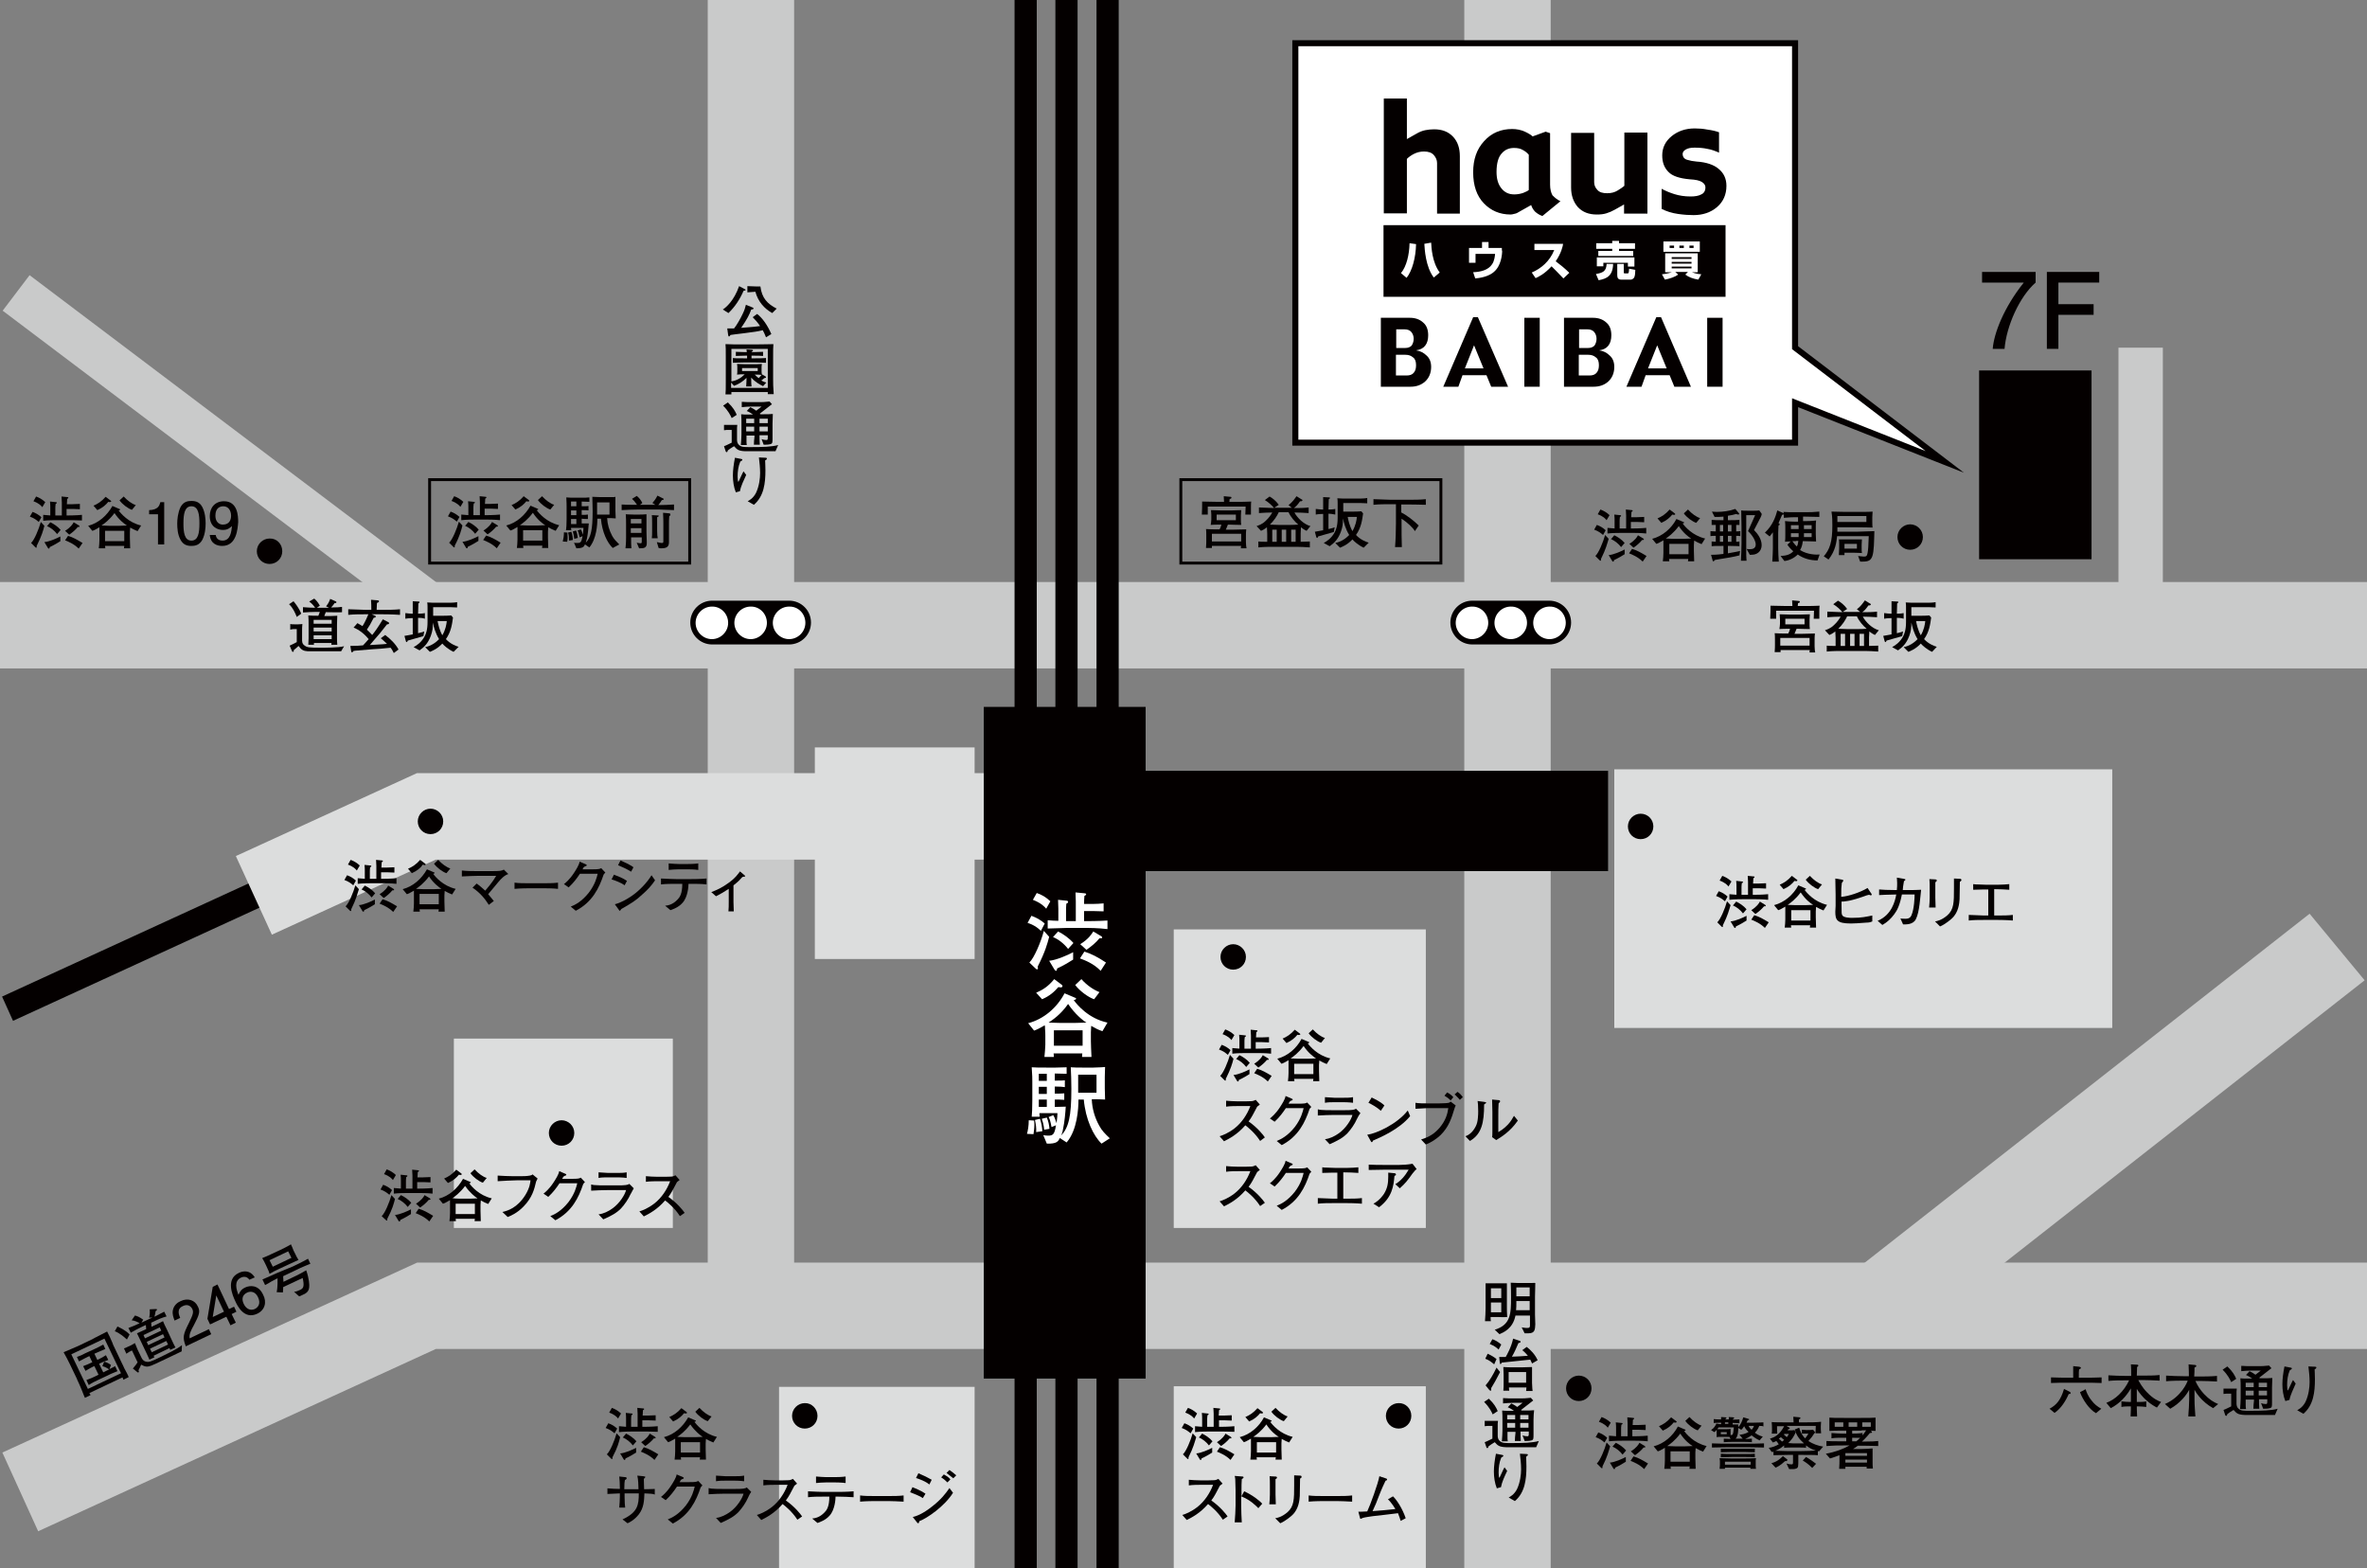 <?xml version="1.0" encoding="utf-8"?>
<!-- Generator: Adobe Illustrator 24.3.0, SVG Export Plug-In . SVG Version: 6.00 Build 0)  -->
<svg version="1.1" id="レイヤー_1" xmlns="http://www.w3.org/2000/svg" xmlns:xlink="http://www.w3.org/1999/xlink" x="0px"
	 y="0px" viewBox="0 0 800 530" style="enable-background:new 0 0 800 530;" xml:space="preserve">
<rect x="0" y="0" width="800" height="530" fill="#808080" stroke="none"/>
<style type="text/css">
	.st0{fill:#040000;}
	.st1{fill:#C9CACA;}
	.st2{fill:none;stroke:#DCDDDD;stroke-width:29.226;stroke-miterlimit:10;}
	.st3{fill:#DCDDDD;}
	.st4{fill:#FFFFFF;}
	.st5{fill:#FFFFFF;stroke:#040000;stroke-width:2.042;stroke-miterlimit:10;}
	.st6{fill:none;stroke:#040000;stroke-width:0.974;stroke-miterlimit:10;}
</style>
<g>
	<g>
		<path class="st0" d="M649.9,181.5c0,2.4-1.9,4.3-4.3,4.3c-2.4,0-4.3-1.9-4.3-4.3c0-2.4,2-4.3,4.3-4.3
			C647.9,177.2,649.9,179.1,649.9,181.5z"/>
	</g>
	<rect y="196.7" class="st1" width="800" height="29.2"/>
	<polygon class="st1" points="12.9,517.5 0.8,490.9 141,426.7 800,426.7 800,455.9 147.3,455.9 	"/>
	<polygon class="st0" points="4.4,345 0.7,336.8 143.2,271.4 191.9,271.4 191.9,280.4 145.1,280.4 	"/>
	<polygon class="st1" points="648.5,449.5 629.9,427 780.6,308.8 799.2,331.3 	"/>
	<rect x="494.9" class="st1" width="29.2" height="530"/>
	<rect x="239.2" class="st1" width="29.2" height="439.8"/>
	<rect x="342.9" class="st0" width="7.5" height="530"/>
	<rect x="356.7" class="st0" width="7.5" height="530"/>
	<rect x="370.6" class="st0" width="7.5" height="530"/>
	<polyline class="st2" points="337.8,275.9 144.1,275.9 85.8,302.6 	"/>
	<rect x="332.5" y="238.9" class="st0" width="54.7" height="227"/>
	<rect x="275.4" y="252.6" class="st3" width="54" height="71.5"/>
	<rect x="263.3" y="468.7" class="st3" width="66.1" height="61.3"/>
	<rect x="545.6" y="260" class="st3" width="168.3" height="87.4"/>
	<rect x="153.4" y="351" class="st3" width="74" height="64"/>
	<rect x="396.7" y="314.1" class="st3" width="85.2" height="100.9"/>
	<rect x="396.7" y="468.5" class="st3" width="85.2" height="61.5"/>
	<g>
		<path class="st4" d="M351.8,314.6c-1.1-1.1-2.3-2-4.5-2.7l1.3-2.4c1.6,0.6,3,1.3,4.5,2.6L351.8,314.6z M350.7,326.7
			c0.1,0.3,0.1,0.4,0.1,0.5c0,0.2,0,0.4-0.3,0.4c-0.1,0-0.3-0.1-0.4-0.2l-2.2-2.1c1.6-1.5,3.9-6.9,4.9-10.7l1.8,2
			C354,318.9,353.3,321.6,350.7,326.7z M353.6,307.1c-0.6-0.7-1.7-1.9-4.5-3l1.3-2.3c1.7,0.6,3,1.3,4.6,2.8L353.6,307.1z
			 M367.4,313.6h-6.6c-0.8,0-4.4,0.1-6.7,0.2V311c1,0.1,2.6,0.2,3.6,0.2v-4.1c0-0.1-0.1-2.3-0.1-3l2.9,0.3c0.2,0,0.5,0.1,0.5,0.4
			c0,0.3-0.3,0.5-0.6,0.6c-0.1,0.9-0.1,2-0.1,2.3v3.6h3.3v-6.7c0-0.3-0.1-2.6-0.1-3l3.1,0.3c0.2,0,0.5,0.1,0.5,0.3
			c0,0.3-0.3,0.4-0.6,0.6c-0.1,0.8-0.1,2.3-0.1,2.7h2.9c0.8,0,3.2-0.1,3.7-0.2v2.7c-0.4,0-3.1-0.1-3.5-0.1h-3.1v3.4h1.1
			c0.1,0,3.8,0,6.8-0.2v2.9C371.2,313.6,367.6,313.6,367.4,313.6z M362.7,324.3c-0.9,0.6-3.2,2-5.4,3c-0.1,0.5-0.1,0.8-0.4,0.8
			c-0.1,0-0.3-0.1-0.5-0.4l-1.8-3c2.4-0.2,6.5-2,8.1-2.9L362.7,324.3z M361,320.7c-1.4-1.8-3.3-3.3-5.1-4l1.7-1.9
			c1.7,0.8,3.8,2.3,5.2,3.9L361,320.7z M372,328.1c-2.4-2.5-5.4-3.6-7-4.2l1.5-2.3c2.5,0.8,4.4,1.8,7.3,3.7L372,328.1z M371.6,317.1
			c-1.1,1.4-2.8,2.8-4.4,3.9l-2.1-1.9c2.9-1.8,3.9-3.5,4.4-4.3l2.7,1.6c0.2,0.1,0.3,0.2,0.3,0.4C372.6,317.2,372,317.1,371.6,317.1z
			"/>
		<path class="st4" d="M372.6,348.5c-1.5-0.5-2.4-1-3.8-1.8c0,0.3-0.1,2-0.1,2.2v3c0,0.2,0.1,4.1,0.2,5.3h-3.2c0-0.2,0.1-1,0.1-1.2
			h-9.7c0,0.1,0.1,1.1,0.1,1.2H353c0.1-1.1,0.3-3.1,0.3-4.1V350c0-0.2,0-1.5-0.1-2.3c0-0.6,0-0.7-0.1-1.2c-2,1.2-3,1.6-3.6,1.8
			l-2-2.5c5.3-1.4,9.7-5.2,12.3-10.1l3.1,1.3c0.7,0.3,0.8,0.3,0.8,0.5c0,0.3-0.4,0.4-0.8,0.5c1.1,1.5,4.9,6.2,11.4,7.6L372.6,348.5z
			 M358.5,333.7c-0.3,0-0.6-0.1-0.8-0.1c-1.3,1.5-2.9,3-5.5,4.1l-2-2.2c2.1-0.9,4.1-2.1,6.1-4.6l2.4,1.8c0.2,0.1,0.4,0.3,0.4,0.6
			C359,333.7,358.7,333.7,358.5,333.7z M361,339.3c-2.6,3.7-5.3,5.4-6.6,6.3c0.5,0,3.1,0.1,3.7,0.1h5.4c0.6,0,3-0.1,3.7-0.1
			C366,344.9,363.3,342.7,361,339.3z M365.9,348.2h-9.7v5.2h9.7V348.2z M369.8,337.7c-1.9-0.6-4.9-2.8-6.4-4.8l2.1-2
			c1.9,2.2,4.3,3.7,6.1,4.4L369.8,337.7z"/>
		<path class="st4" d="M349.3,383.3l-2.2-0.1c0.3-1.1,0.6-2.7,0.6-4.6l1.8,0.1c0,0.3,0.1,0.7,0.1,1.3
			C349.6,381.4,349.4,382.6,349.3,383.3z M372.3,386.5c-2.8-2.7-5.4-8.2-6-14.9h-1.8c0,3.1-0.4,10.3-4,14.5l-2.3-1.5
			c-0.5,1.1-1,2-4.4,1.9l-1.2-2.9c0.4,0.1,0.8,0.2,1.6,0.2c1.7,0,2.2-0.4,2.7-3.5l-1.5,0.6c-0.4-2.1-0.6-2.7-1-3.4l1.6-0.6
			c0.3,0.5,0.6,1.1,1.1,2.7c0.2-1.5,0.3-2.9,0.3-3.4h-6.1c0,0.4,0,0.5,0.1,1.2h-2.7c0.1-1.2,0.2-2.6,0.2-5.6v-6.3c0-1,0-2-0.2-4.8
			c1.4,0.1,2.6,0.1,4.9,0.1h3.3c1,0,2.6-0.1,3.6-0.1v2.2c-3.2-0.1-3.3-0.1-4-0.1v2.4c2.4,0,2.5,0,3.4-0.1v2.3
			c-0.7-0.1-1.8-0.2-3.4-0.2v2.4c1.9,0,2.1,0,3.2-0.1v2.2c-1.6-0.1-1.8-0.1-3.2-0.1v2.5c0.6,0,3.1-0.1,3.7-0.1
			c-0.1,1.9-0.4,5.2-0.9,7.5c-0.2,1.2-0.5,2-0.7,2.3c2.6-2.7,3.5-6.5,3.5-15.8c0-2.5-0.1-5.3-0.2-7.3c0.8,0.1,2.9,0.1,3.8,0.1h3.9
			c0.4,0,2.2-0.1,2.6-0.1c0.5,0,0.9-0.1,1.3-0.1c0,0.6-0.1,2.2-0.1,3.4v3.8c0,0.1,0.1,3.4,0.1,3.8c-2.1-0.1-2.5-0.1-3.7-0.1H369
			c0.1,3.1,1,6.2,2.5,8.9c0.9,1.7,2,2.8,3.6,4.3L372.3,386.5z M350.2,382.6c0.1-1.5-0.1-2.6-0.4-4.1l1.7-0.4
			c0.5,1.6,0.7,2.8,0.8,4.2L350.2,382.6z M353.8,362.9h-2.7v2.4h2.7V362.9z M353.8,367.3h-2.7v2.4h2.7V367.3z M353.8,371.6h-2.7v2.5
			h2.7V371.6z M352.9,381.8c-0.1-1.5-0.4-2.5-0.8-3.7l1.7-0.4c0.5,1.1,0.8,2.5,0.9,3.8L352.9,381.8z M370.6,363.2h-6.2v6.1h6.2
			V363.2z"/>
	</g>
	<rect x="356.9" y="260.5" class="st0" width="186.6" height="33.9"/>
	<polygon class="st1" points="154.4,220.8 0.9,105 10,93 163.5,208.9 	"/>
	<g>
		<path class="st0" d="M100.3,208.5c-0.5-1.3-1.3-3.1-2.6-4.3l1.5-1c0.5,0.6,1.9,2.3,2.6,4.2L100.3,208.5z M115.3,220.1
			c0,0-0.2,0-0.2,0c-1.1,0-10.7,0-11.1,0c-1.4-0.1-2.1-0.4-3.1-1.8c-0.4,0.4-1,0.9-1.6,1.4c0,0.5-0.1,0.6-0.3,0.6
			c-0.1,0-0.3-0.1-0.3-0.2l-0.8-1.9c1.3-0.6,1.7-0.8,2.4-1.2v-4.4h-0.9c0,0-0.6,0-1.3,0.2v-1.9c0.4,0.1,0.9,0.1,1.5,0.1h1.2
			c0.6,0,1.1-0.1,1.4-0.1c-0.1,0.8-0.1,1.6-0.1,2.3v3v0.3c0,0.9,0.4,1.4,0.9,1.7c0.8,0.6,1.5,0.7,5.3,0.7c1.6,0,6.1,0,8-0.5
			L115.3,220.1z M110.7,206.9h-0.6l-0.5,1.3c1.4,0,3.3,0,4.4-0.1c0,0.6-0.1,1.7-0.1,3.1v4.5c0,0.7,0,1.2,0.1,2.2H112
			c0-0.4,0-0.5,0.1-0.6h-6c0,0.1,0,0.3,0,0.6h-1.9c0-0.5,0.1-1.3,0.1-2.2v-4.5c0-1.1,0-2.1-0.1-3.2c1,0.1,2.4,0.1,3.4,0.1l0.5-1.3
			h-1.2c-1,0-3.6,0.1-4.5,0.2v-1.8c1.4,0.1,2.7,0.2,4.1,0.2c-0.3-0.5-1.1-1.5-2-2.1l1.7-1c0.5,0.4,1.2,1.1,1.9,2.4l-1,0.7h3.4h0.7
			l-1-0.5c0.5-0.6,1-1.3,1.4-2.5l1.8,0.8c0.3,0.1,0.3,0.2,0.3,0.3c0,0.4-0.5,0.4-0.6,0.3c-0.4,0.6-0.7,1-1.2,1.5
			c2,0,2.9-0.1,3.7-0.2v1.8C114.2,207,112.9,206.9,110.7,206.9z M112.1,209.5H106v1.3h6.1V209.5z M112.1,212.1H106v1.3h6.1V212.1z
			 M112.1,214.7H106v1.3h6.1V214.7z"/>
		<path class="st0" d="M129.2,207.6h-3.6l1.2,0.5c0.1,0,0.2,0.1,0.2,0.3c0,0.3-0.3,0.3-0.7,0.4c-1,2-1.5,2.8-2.3,4
			c0.6,0.6,1.1,1,1.8,1.8c1.1-1.4,1.7-2.2,3.6-5.3l1.9,1c0.2,0.1,0.2,0.2,0.2,0.3c0,0.4-0.5,0.4-0.7,0.4c-2.2,2.8-2.4,3.1-4.7,5.7
			c-0.1,0.1-0.3,0.4-1.1,1.3c4.7-0.3,5.2-0.3,5.8-0.4c-0.8-0.8-1.5-1.4-2.1-1.9l1.5-1.1c1.8,1.4,3.4,2.9,4.5,4.9l-1.6,1.2
			c-0.3-0.5-0.5-1.1-1.1-1.8c-3.2,0.3-3.5,0.4-5.9,0.5c-2.3,0.2-2.6,0.2-6,0.5c-0.1,0-0.5,0.1-0.6,0.1c-0.4,0.4-0.4,0.5-0.5,0.5
			c-0.2,0-0.2-0.3-0.3-0.4l-0.3-1.8c2.1,0,3.1-0.1,4.3-0.2c0.7-0.8,0.9-0.9,1.9-2.1c-2.1-2.6-4.3-3.6-5.1-3.9l1.3-1.5
			c0.8,0.4,1.5,0.9,1.7,1c0.3-0.4,1.1-1.8,2-4h-1c-1.9,0-3.9,0-5.8,0.2v-1.9c2.1,0.1,5,0.2,5.8,0.2h2c0-0.6,0-2.6-0.1-3.4l2.3,0.2
			c0.2,0,0.4,0.1,0.4,0.3c0,0.1,0,0.3-0.7,0.6c0,0.4-0.1,1.9-0.1,2.3h2c1.9,0,3.9,0,5.9-0.2v1.9
			C132.6,207.6,129.4,207.6,129.2,207.6z"/>
		<path class="st0" d="M141.3,208.8v5.2c1.3-0.3,1.6-0.4,2.1-0.6l-0.3,1.6c-0.7,0.2-1.8,0.5-2.5,0.7c-0.4,0.1-2.1,0.6-2.8,0.8
			c-0.1,0.3-0.2,0.5-0.3,0.5c-0.2,0-0.2-0.2-0.3-0.2l-0.5-1.9c0.2,0,1.6-0.3,2.8-0.5v-5.5h-0.3c0,0-1.2,0-2.2,0.2v-1.9
			c0.7,0.1,1.8,0.2,2.2,0.2h0.3c0-3.1,0-3.3,0-4.2l2,0.1c0.1,0,0.3,0,0.3,0.2c0,0.2-0.2,0.3-0.4,0.4c0,1,0,1.1-0.1,3.5
			c0.3,0,1.4,0,2.3-0.2v1.9C142.8,208.8,141.8,208.8,141.3,208.8z M153.3,220.3c-1.9-0.9-3.3-2.2-3.8-2.8c-1.8,1.9-3.5,2.5-4.2,2.8
			l-1.6-1.6c0.9-0.2,2.8-0.7,4.7-2.7c-1.3-2.1-1.8-4.2-2.1-5.6c0,1.9-0.1,2.8-0.7,4.5c-1,2.7-2.4,3.9-3.8,4.9l-2-1.1
			c1.1-0.6,2.6-1.6,3.7-3.6c0.4-0.8,1-2.1,1-4.9v-4.9c0-0.4,0-1.3-0.1-1.7c1.1,0.1,2.4,0.1,3.5,0.1h3.4c1.1,0,2.1,0,3.2-0.2v1.8
			c-1-0.1-2.9-0.1-4.4-0.1h-3.7v2.9h3.3c0.7,0,1.6,0,2.8-0.1l0.6,0.7c-0.3,2.1-0.6,4.8-2.4,7.3c1.6,1.7,3.4,2.3,4.3,2.6L153.3,220.3
			z M147.9,209.9c0.2,1.1,0.6,3,1.6,4.8c1.1-1.9,1.4-3.7,1.5-4.8H147.9z"/>
	</g>
	<g>
		<path class="st0" d="M583,304.6c-0.8-0.7-1.6-1.3-3-1.8l0.9-1.6c1.1,0.4,2,0.9,3,1.8L583,304.6z M582.3,312.7c0,0.2,0,0.2,0,0.3
			c0,0.2,0,0.3-0.2,0.3c-0.1,0-0.2-0.1-0.3-0.2l-1.4-1.4c1.1-1,2.6-4.6,3.3-7.1l1.2,1.3C584.4,307.5,584,309.3,582.3,312.7z
			 M584.2,299.6c-0.4-0.5-1.1-1.3-3-2l0.9-1.6c1.1,0.4,2,0.9,3.1,1.9L584.2,299.6z M593.4,303.9H589c-0.5,0-2.9,0-4.5,0.2v-1.9
			c0.7,0.1,1.7,0.1,2.4,0.2v-2.7c0-0.1,0-1.5-0.1-2l1.9,0.2c0.1,0,0.4,0,0.4,0.2s-0.2,0.3-0.4,0.4c-0.1,0.6-0.1,1.3-0.1,1.5v2.4h2.2
			v-4.4c0-0.2-0.1-1.8-0.1-2l2,0.2c0.1,0,0.3,0,0.3,0.2c0,0.2-0.2,0.3-0.4,0.4c0,0.6-0.1,1.6-0.1,1.8h1.9c0.6,0,2.1-0.1,2.5-0.1v1.8
			c-0.2,0-2.1-0.1-2.4-0.1h-2.1v2.2h0.7c0,0,2.5,0,4.5-0.2v1.9C595.9,303.9,593.6,303.9,593.4,303.9z M590.3,311.1
			c-0.6,0.4-2.1,1.3-3.6,2c0,0.3-0.1,0.5-0.3,0.5c-0.1,0-0.2,0-0.3-0.2l-1.2-2c1.6-0.1,4.3-1.3,5.4-1.9L590.3,311.1z M589.1,308.7
			c-0.9-1.2-2.2-2.2-3.4-2.7l1.1-1.3c1.1,0.5,2.6,1.5,3.5,2.6L589.1,308.7z M596.5,313.6c-1.6-1.6-3.6-2.4-4.6-2.8l1-1.5
			c1.7,0.5,2.9,1.2,4.9,2.4L596.5,313.6z M596.2,306.3c-0.8,1-1.9,1.9-2.9,2.6l-1.4-1.3c1.9-1.2,2.6-2.3,2.9-2.9l1.8,1.1
			c0.1,0.1,0.2,0.2,0.2,0.3C596.8,306.3,596.5,306.3,596.2,306.3z"/>
		<path class="st0" d="M616.3,307.7c-1-0.4-1.6-0.7-2.5-1.2c0,0.2-0.1,1.4-0.1,1.5v2c0,0.2,0.1,2.8,0.1,3.5h-2.1
			c0-0.1,0.1-0.7,0.1-0.8h-6.5c0,0.1,0.1,0.8,0.1,0.8h-2.2c0.1-0.7,0.2-2,0.2-2.8v-2c0-0.2,0-1,0-1.5c0-0.4,0-0.4,0-0.8
			c-1.3,0.8-2,1.1-2.4,1.2l-1.4-1.7c3.5-0.9,6.5-3.5,8.2-6.7l2.1,0.9c0.5,0.2,0.5,0.2,0.5,0.3c0,0.2-0.3,0.3-0.5,0.3
			c0.7,1,3.3,4.1,7.6,5.1L616.3,307.7z M607,297.8c-0.2,0-0.4-0.1-0.5-0.1c-0.8,1-1.9,2-3.7,2.8l-1.3-1.5c1.4-0.6,2.7-1.4,4.1-3
			l1.6,1.2c0.1,0.1,0.3,0.2,0.3,0.4C607.3,297.8,607.1,297.8,607,297.8z M608.6,301.6c-1.8,2.4-3.5,3.6-4.4,4.2
			c0.4,0,2.1,0.1,2.5,0.1h3.6c0.4,0,2-0.1,2.5-0.1C611.9,305.3,610.1,303.9,608.6,301.6z M611.9,307.6h-6.5v3.5h6.5V307.6z
			 M614.5,300.5c-1.3-0.4-3.3-1.9-4.2-3.2l1.4-1.3c1.3,1.4,2.8,2.5,4.1,2.9L614.5,300.5z"/>
		<path class="st0" d="M630.9,311.8c-2.3,0.2-4.6,0.3-5.3,0.3c-4.8,0-5.3-1.2-5.3-4c0-0.3,0.1-1.6,0.1-1.9v-3.9
			c0-0.8-0.1-4.6-0.1-5.4l2.3,0.4c0.2,0,0.4,0.1,0.4,0.3c0,0.2-0.1,0.2-0.5,0.8c-0.2,1.7-0.2,2-0.2,4v0.7c2.5-0.2,6.4-1.5,8.9-3
			l1.2,1.8c0.2,0.2,0.2,0.3,0.2,0.4c0,0.2-0.1,0.3-0.3,0.3c0,0-0.6-0.2-0.6-0.2c-0.6,0.1-0.8,0.2-2.2,0.7c-2.7,0.9-4.3,1.3-5.1,1.4
			c-1.1,0.2-1.7,0.2-2,0.2v1.4c0,2.5,0,2.8,0.3,3.3c0.5,0.7,2.3,0.8,3.2,0.8c3.4,0,4.9-0.4,6.9-0.8v2
			C632.1,311.7,631.6,311.8,630.9,311.8z"/>
		<path class="st0" d="M647.5,310.7c-1,1.9-3.5,1.7-4.3,1.7l-0.9-2c0.5,0.1,1,0.1,1.7,0.1c0.5,0,1.5,0,2-1.1c1-2.2,1.1-6.3,1.1-7.1
			h-4.3c-0.7,3.6-1.6,5.4-2.6,6.7c-1.1,1.5-2.4,2.7-4,3.6l-1.6-1.4c4.8-2,5.9-6.7,6.3-8.9c-4,0.1-4.1,0.1-5.8,0.2v-1.9
			c1.4,0.1,2.7,0.2,5.4,0.2h0.6c0.1-0.9,0.1-1.8,0.1-2.4c0-0.8-0.1-1.3-0.1-1.8l2.3,0.4c0.4,0.1,0.6,0.1,0.6,0.3
			c0,0.2-0.4,0.4-0.5,0.5c0,0.3-0.1,0.4-0.1,0.6c-0.1,0.4-0.3,2-0.3,2.4h2.4c0.8,0,2.1,0,3.8-0.1C649,303,648.8,308.2,647.5,310.7z"
			/>
		<path class="st0" d="M654.1,298.2c0,0.6,0,1.8,0,2.4v2.8c0,0.6,0.1,2.7,0.1,3.3H652c0.1-0.9,0.2-2.4,0.2-3.3v-3.2
			c0-0.8,0-2.4-0.1-3.1l1.9,0.1c0.4,0,0.6,0.1,0.6,0.4C654.6,297.8,654.3,298,654.1,298.2z M662.8,297.7c-0.2,0.2-0.2,0.2-0.4,0.3
			c0,0.9-0.1,5-0.1,5.9c-0.1,1.3-0.3,4.4-2.6,6.5c-0.3,0.3-2.3,2-4,2.7l-1.7-1.7c0.7-0.1,2.2-0.4,4.1-2c2.3-2,2.3-4.4,2.3-9.2
			c0-2.2,0-2.3,0-3.3l2,0.1c0.2,0,0.5,0,0.5,0.4C663,297.4,662.9,297.6,662.8,297.7z"/>
		<path class="st0" d="M675.3,310.9h-4.9c-1.7,0-3.3,0-5,0.2v-1.9c1.7,0.1,4.2,0.2,5,0.2h1.6v-8.8c-0.3,0-3.2,0-5.1,0.1v-1.9
			c0.6,0.1,1,0.1,1.4,0.1s2.4,0.1,2.8,0.1h4.4c1.1,0,2.5-0.1,3.6-0.2v1.9c-2.1-0.1-2.5-0.2-5.1-0.2v8.9h1.3c1.7,0,3.4,0,5-0.2v1.9
			C678.1,310.9,675.5,310.9,675.3,310.9z"/>
	</g>
	<g>
		<path class="st0" d="M415,356.5c-0.8-0.7-1.6-1.3-3-1.8l0.9-1.6c1.1,0.4,2,0.9,3,1.8L415,356.5z M414.3,364.6c0,0.2,0,0.2,0,0.3
			c0,0.2,0,0.3-0.2,0.3c-0.1,0-0.2-0.1-0.3-0.2l-1.4-1.4c1.1-1,2.6-4.6,3.3-7.1l1.2,1.3C416.5,359.4,416,361.2,414.3,364.6z
			 M416.2,351.5c-0.4-0.5-1.1-1.3-3-2l0.9-1.6c1.1,0.4,2,0.9,3.1,1.9L416.2,351.5z M425.4,355.9H421c-0.5,0-2.9,0-4.5,0.2v-1.9
			c0.7,0.1,1.7,0.1,2.4,0.2v-2.7c0-0.1,0-1.5-0.1-2l1.9,0.2c0.1,0,0.4,0,0.4,0.2s-0.2,0.3-0.4,0.4c-0.1,0.6-0.1,1.3-0.1,1.5v2.4h2.2
			v-4.4c0-0.2-0.1-1.8-0.1-2l2,0.2c0.1,0,0.3,0,0.3,0.2c0,0.2-0.2,0.3-0.4,0.4c0,0.6-0.1,1.6-0.1,1.8h1.9c0.6,0,2.1-0.1,2.5-0.1v1.8
			c-0.2,0-2.1-0.1-2.4-0.1h-2.1v2.2h0.7c0,0,2.5,0,4.5-0.2v1.9C427.9,355.9,425.6,355.9,425.4,355.9z M422.3,363
			c-0.6,0.4-2.1,1.3-3.6,2c0,0.3-0.1,0.5-0.3,0.5c-0.1,0-0.2,0-0.3-0.2l-1.2-2c1.6-0.1,4.3-1.3,5.4-1.9L422.3,363z M421.2,360.6
			c-0.9-1.2-2.2-2.2-3.4-2.7l1.1-1.3c1.1,0.5,2.6,1.5,3.5,2.6L421.2,360.6z M428.5,365.5c-1.6-1.6-3.6-2.4-4.6-2.8l1-1.5
			c1.7,0.5,2.9,1.2,4.9,2.4L428.5,365.5z M428.2,358.2c-0.8,1-1.9,1.9-2.9,2.6l-1.4-1.3c1.9-1.2,2.6-2.3,2.9-2.9l1.8,1.1
			c0.1,0.1,0.2,0.2,0.2,0.3C428.9,358.2,428.5,358.2,428.2,358.2z"/>
		<path class="st0" d="M448.4,359.6c-1-0.4-1.6-0.7-2.5-1.2c0,0.2-0.1,1.4-0.1,1.5v2c0,0.2,0.1,2.8,0.1,3.5h-2.1
			c0-0.1,0.1-0.7,0.1-0.8h-6.5c0,0.1,0.1,0.8,0.1,0.8h-2.2c0.1-0.7,0.2-2,0.2-2.8v-2c0-0.2,0-1,0-1.5c0-0.4,0-0.4,0-0.8
			c-1.3,0.8-2,1.1-2.4,1.2l-1.4-1.7c3.5-0.9,6.5-3.5,8.2-6.7l2.1,0.9c0.5,0.2,0.5,0.2,0.5,0.3c0,0.2-0.3,0.3-0.5,0.3
			c0.7,1,3.3,4.1,7.6,5.1L448.4,359.6z M439,349.8c-0.2,0-0.4-0.1-0.5-0.1c-0.8,1-1.9,2-3.7,2.8l-1.3-1.5c1.4-0.6,2.7-1.4,4.1-3
			l1.6,1.2c0.1,0.1,0.3,0.2,0.3,0.4C439.3,349.7,439.1,349.8,439,349.8z M440.6,353.5c-1.8,2.4-3.5,3.6-4.4,4.2
			c0.4,0,2.1,0.1,2.5,0.1h3.6c0.4,0,2-0.1,2.5-0.1C444,357.2,442.1,355.8,440.6,353.5z M443.9,359.5h-6.5v3.5h6.5V359.5z
			 M446.5,352.4c-1.3-0.4-3.3-1.9-4.2-3.2l1.4-1.3c1.3,1.4,2.8,2.5,4.1,2.9L446.5,352.4z"/>
		<path class="st0" d="M425.9,385.6c-1.8-2.8-4.2-4.7-5-5.3c-2.7,3.1-5.4,4.5-7.2,5.4l-1.5-1.7c1-0.3,2.9-1,5.1-2.7
			c2.4-1.9,4.2-4.6,5.3-7.5h-3.5c-1.4,0-3.3,0-4.7,0.2V372c0.6,0.1,3,0.2,3.8,0.2h2.9c1.9,0,2.1-0.1,2.3-0.1c0.4-0.1,0.8-0.3,1-0.4
			l1.4,1.6c-0.4,0.3-0.5,0.4-0.9,0.7c-1.2,2.3-1.9,3.7-2.9,5c2.9,2,5,4.6,5.5,5.4L425.9,385.6z"/>
		<path class="st0" d="M442.6,374.8c-1.5,4.5-3.8,9.3-9.4,12.2l-1.7-1.4c1.5-0.6,3.7-1.7,6.1-4.7c2.2-2.9,2.7-5.2,3-6.4h-6
			c-1,1.5-2.1,3-3.8,4.6l-1.6-1.1c0.5-0.4,1.9-1.5,3.4-3.8c0.7-1.1,1.7-2.6,1.9-3.8l2.1,0.9c0.1,0.1,0.3,0.1,0.3,0.3
			c0,0.2-0.2,0.3-0.3,0.3c-0.3,0.1-0.3,0.1-0.6,0.3c-0.2,0.2-0.2,0.3-0.5,0.8h3.1c2.4,0,2.7-0.1,3.2-0.4l1.4,1.5
			C442.8,374.5,442.8,374.5,442.6,374.8z"/>
		<path class="st0" d="M458.6,378.2c-0.7,1.6-2,3.5-3.2,4.8c-1.6,1.6-3.1,2.4-6,3.7l-1.6-1.7c1.7-0.2,3.3-1,4.7-2
			c2.4-1.7,4.2-4.6,4.6-6.2H451c-1.5,0-4.2,0.1-5.6,0.2v-2.1c0.3,0.1,0.5,0.1,1,0.2c0.9,0.1,2.7,0.1,3.5,0.1h4.7c0.6,0,2,0,2.5-0.1
			c0.7-0.1,0.9-0.2,1.2-0.4l1.5,1.5C459.3,376.8,458.8,377.8,458.6,378.2z M454.1,372.5H451c-1.1,0-2.1,0-3.2,0.2v-1.9
			c1.1,0.1,2.7,0.2,3.2,0.2h3.1c1.1,0,2.1,0,3.2-0.2v1.9C455.9,372.5,454.2,372.5,454.1,372.5z"/>
		<path class="st0" d="M464,385.5c0,0.1-0.1,0.4-0.2,0.4c0,0.1-0.1,0.1-0.2,0.1c-0.1,0-0.2-0.1-0.4-0.5l-1.1-2
			c3-0.4,10-3.5,13.7-8.2l0.8,1.9C472.9,381.7,466.7,384.3,464,385.5z M466.7,375.4c-1.3-1.2-3.3-2.3-4.2-2.7l1.1-1.8
			c2.9,1.4,3.8,2.2,4.3,2.7L466.7,375.4z"/>
		<path class="st0" d="M491.6,374.6c-1,3.3-1.9,6.2-4.7,9c-1.5,1.4-3.2,2.5-5,3.2l-1.6-1.7c2.9-0.9,4.5-2,6.2-3.9
			c2.1-2.5,2.7-4.6,3-6.7h-7.1c-0.6,0-2.8,0.2-3.6,0.2c-0.1,0-0.3,0-0.4,0v-2c1,0.2,2.9,0.2,4,0.2h4.1c1,0,3-0.1,3.1-0.2
			c0.2,0,0.3-0.1,0.7-0.4l1.7,1.3C491.8,374.1,491.7,374.2,491.6,374.6z M490.3,371.9c-0.7-0.7-1.1-1-2.1-1.6l0.9-1.1
			c0.8,0.4,1.5,0.9,2.1,1.6L490.3,371.9z M493.4,371.7c-0.2-0.3-0.9-1-1.4-1.5c-0.1-0.1-0.2-0.2-0.4-0.3l1-0.9
			c0.9,0.6,1.3,1.1,1.8,1.8L493.4,371.7z"/>
		<path class="st0" d="M502.1,372.9c-0.1,0.1-0.5,0.3-0.5,0.4c0,6-0.8,10-4.8,12.3l-1.5-1.6c0.8-0.3,2.3-1,3.5-3.4
			c0.4-0.8,0.6-1.7,0.7-2.8c0.1-1,0.1-1.8,0.1-2.3c0-1.9-0.1-2.8-0.2-3.4l2.3,0.3c0.5,0.1,0.6,0.1,0.6,0.4
			C502.2,372.8,502.1,372.9,502.1,372.9z M505.7,385.3l-1.4-1c0.1-0.4,0.1-1.7,0.1-2.2c0-0.6,0-1.7,0-2.3v-4c0-0.3-0.1-3.6-0.1-4.2
			l2.2,0.2c0.3,0,0.5,0.1,0.5,0.4c0,0.2-0.1,0.3-0.2,0.4c-0.2,0.1-0.2,0.2-0.3,0.3c-0.1,0.9-0.1,3.4-0.1,4.3v5.4
			c0.5-0.3,1.8-1,3.3-2.6c1-1.1,1.4-1.9,2-2.9l1.3,1.6C510.4,382.5,507.3,384.3,505.7,385.3z"/>
		<path class="st0" d="M425.9,407.6c-1.8-2.8-4.2-4.7-5-5.3c-2.7,3.1-5.4,4.5-7.2,5.4l-1.5-1.7c1-0.3,2.9-1,5.1-2.7
			c2.4-1.9,4.2-4.6,5.3-7.5h-3.5c-1.4,0-3.3,0-4.7,0.2v-1.9c0.6,0.1,3,0.2,3.8,0.2h2.9c1.9,0,2.1-0.1,2.3-0.1c0.4-0.1,0.8-0.3,1-0.4
			l1.4,1.6c-0.4,0.3-0.5,0.4-0.9,0.7c-1.2,2.3-1.9,3.7-2.9,5c2.9,2,5,4.6,5.5,5.4L425.9,407.6z"/>
		<path class="st0" d="M442.6,396.7c-1.5,4.5-3.8,9.3-9.4,12.2l-1.7-1.4c1.5-0.6,3.7-1.7,6.1-4.7c2.2-2.9,2.7-5.2,3-6.4h-6
			c-1,1.5-2.1,3-3.8,4.6l-1.6-1.1c0.5-0.4,1.9-1.5,3.4-3.8c0.7-1.1,1.7-2.6,1.9-3.8l2.1,0.9c0.1,0.1,0.3,0.1,0.3,0.3
			c0,0.2-0.2,0.3-0.3,0.3c-0.3,0.1-0.3,0.1-0.6,0.3c-0.2,0.2-0.2,0.3-0.5,0.8h3.1c2.4,0,2.7-0.1,3.2-0.4l1.4,1.5
			C442.8,396.4,442.8,396.5,442.6,396.7z"/>
		<path class="st0" d="M455.3,406.6h-4.9c-1.7,0-3.3,0-5,0.2v-1.9c1.7,0.1,4.2,0.2,5,0.2h1.6v-8.8c-0.3,0-3.2,0-5.1,0.1v-1.9
			c0.6,0.1,1,0.1,1.4,0.1s2.4,0.1,2.8,0.1h4.4c1.1,0,2.5-0.1,3.6-0.2v1.9c-2.1-0.1-2.5-0.2-5.1-0.2v8.9h1.3c1.7,0,3.4,0,5-0.2v1.9
			C458.2,406.6,455.5,406.6,455.3,406.6z"/>
		<path class="st0" d="M477.4,396.6c-1.7,2.4-2.5,3.4-4.3,5l-1.5-1.4c1.8-1.1,3.3-2.8,4.5-4.9h-7.8c-1.5,0-3.8,0.1-5.7,0.1v-1.8
			c1.5,0.1,3.9,0.1,5.6,0.1h4.7c1.2,0,2.8-0.1,4.5-0.4l1.4,1.8C478.4,395.4,478.3,395.5,477.4,396.6z M471.3,397.4
			c-0.3,3.3-0.7,7.2-5.2,10.6l-1.9-1.2c2.2-1.2,3.4-3.1,3.6-3.4c1.1-1.8,1.4-3.5,1.4-5.7c0-0.4,0-0.7,0-1.4l2.1,0.2
			c0.4,0,0.5,0.3,0.5,0.4C471.8,397.2,471.8,397.2,471.3,397.4z"/>
	</g>
	<g>
		<path class="st0" d="M402.4,484.4c-0.8-0.7-1.6-1.3-3-1.8l0.9-1.6c1.1,0.4,2,0.9,3,1.8L402.4,484.4z M401.7,492.5
			c0,0.2,0,0.2,0,0.3c0,0.2,0,0.3-0.2,0.3c-0.1,0-0.2-0.1-0.3-0.2l-1.4-1.4c1.1-1,2.6-4.6,3.3-7.1l1.2,1.3
			C403.8,487.3,403.4,489.1,401.7,492.5z M403.6,479.4c-0.4-0.5-1.1-1.3-3-2l0.9-1.6c1.1,0.4,2,0.9,3.1,1.9L403.6,479.4z
			 M412.8,483.8h-4.4c-0.5,0-2.9,0-4.5,0.2V482c0.7,0.1,1.7,0.1,2.4,0.2v-2.7c0-0.1,0-1.5-0.1-2l1.9,0.2c0.1,0,0.4,0,0.4,0.2
			c0,0.2-0.2,0.3-0.4,0.4c-0.1,0.6-0.1,1.3-0.1,1.5v2.4h2.2v-4.4c0-0.2-0.1-1.8-0.1-2l2,0.2c0.1,0,0.3,0,0.3,0.2
			c0,0.2-0.2,0.3-0.4,0.4c0,0.6-0.1,1.6-0.1,1.8h1.9c0.6,0,2.1-0.1,2.5-0.1v1.8c-0.2,0-2.1-0.1-2.4-0.1H412v2.2h0.7
			c0,0,2.5,0,4.5-0.2v1.9C415.3,483.8,413,483.8,412.8,483.8z M409.7,490.9c-0.6,0.4-2.1,1.3-3.6,2c0,0.3-0.1,0.5-0.3,0.5
			c-0.1,0-0.2,0-0.3-0.2l-1.2-2c1.6-0.1,4.3-1.3,5.4-1.9L409.7,490.9z M408.6,488.5c-0.9-1.2-2.2-2.2-3.4-2.7l1.1-1.3
			c1.1,0.5,2.6,1.5,3.5,2.6L408.6,488.5z M415.9,493.4c-1.6-1.6-3.6-2.4-4.6-2.8l1-1.5c1.7,0.5,2.9,1.2,4.9,2.4L415.9,493.4z
			 M415.6,486.1c-0.8,1-1.9,1.9-2.9,2.6l-1.4-1.3c1.9-1.2,2.6-2.3,2.9-2.9l1.8,1.1c0.1,0.1,0.2,0.2,0.2,0.3
			C416.2,486.2,415.9,486.1,415.6,486.1z"/>
		<path class="st0" d="M435.7,487.5c-1-0.4-1.6-0.7-2.5-1.2c0,0.2-0.1,1.4-0.1,1.5v2c0,0.2,0.1,2.8,0.1,3.5h-2.1
			c0-0.1,0.1-0.7,0.1-0.8h-6.5c0,0.1,0.1,0.8,0.1,0.8h-2.2c0.1-0.7,0.2-2,0.2-2.8v-2c0-0.2,0-1,0-1.5c0-0.4,0-0.4,0-0.8
			c-1.3,0.8-2,1.1-2.4,1.2l-1.4-1.7c3.5-0.9,6.5-3.5,8.2-6.7l2.1,0.9c0.5,0.2,0.5,0.2,0.5,0.3c0,0.2-0.3,0.3-0.5,0.3
			c0.7,1,3.3,4.1,7.6,5.1L435.7,487.5z M426.4,477.7c-0.2,0-0.4-0.1-0.5-0.1c-0.8,1-1.9,2-3.7,2.8l-1.3-1.5c1.4-0.6,2.7-1.4,4.1-3
			l1.6,1.2c0.1,0.1,0.3,0.2,0.3,0.4C426.7,477.7,426.5,477.7,426.4,477.7z M428,481.4c-1.8,2.4-3.5,3.6-4.4,4.2
			c0.4,0,2.1,0.1,2.5,0.1h3.6c0.4,0,2-0.1,2.5-0.1C431.3,485.1,429.5,483.7,428,481.4z M431.3,487.4h-6.5v3.5h6.5V487.4z
			 M433.9,480.3c-1.3-0.4-3.3-1.9-4.2-3.2l1.4-1.3c1.3,1.4,2.8,2.5,4.1,2.9L433.9,480.3z"/>
		<path class="st0" d="M413.3,513.6c-1.8-2.8-4.2-4.7-5-5.3c-2.7,3.1-5.4,4.5-7.2,5.4l-1.5-1.7c1-0.3,2.9-1,5.1-2.7
			c2.4-1.9,4.2-4.6,5.3-7.5h-3.5c-1.4,0-3.3,0-4.7,0.2v-1.9c0.6,0.1,3,0.2,3.8,0.2h2.9c1.9,0,2.1-0.1,2.3-0.1c0.4-0.1,0.8-0.3,1-0.4
			l1.4,1.6c-0.4,0.3-0.5,0.4-0.9,0.7c-1.2,2.3-1.9,3.7-2.9,5c2.9,2,5,4.6,5.5,5.4L413.3,513.6z"/>
		<path class="st0" d="M425.3,509.7c-1.1-1.1-2.8-2.8-5.8-4v3.2c0,1.1,0.1,4.6,0.2,5.6h-2.4c0.1-1,0.2-2.5,0.2-2.9
			c0-0.4,0.1-2.4,0.1-2.8v-5.1c0-0.8-0.1-2.8-0.1-3.6c0-0.5-0.1-0.9-0.2-1.3l2.6,0.2c0.1,0,0.4,0,0.4,0.3c0,0.2-0.2,0.3-0.6,0.6
			c-0.1,1.2-0.1,2.4-0.1,3.6v2.2l0.9-1.7c2.7,1.2,5.3,3.2,6.1,4.2L425.3,509.7z"/>
		<path class="st0" d="M431.1,499.9c0,0.6,0,1.8,0,2.4v2.8c0,0.6,0.1,2.7,0.1,3.3H429c0.1-0.9,0.2-2.4,0.2-3.3V502
			c0-0.8,0-2.4-0.1-3.1l1.9,0.1c0.4,0,0.6,0.1,0.6,0.4C431.6,499.6,431.3,499.8,431.1,499.9z M439.8,499.4c-0.2,0.2-0.2,0.2-0.4,0.3
			c0,0.9-0.1,5-0.1,5.9c-0.1,1.3-0.3,4.4-2.6,6.5c-0.3,0.3-2.3,2-4,2.7l-1.7-1.7c0.7-0.1,2.2-0.4,4.1-2c2.3-2,2.3-4.4,2.3-9.2
			c0-2.2,0-2.3,0-3.3l2,0.1c0.2,0,0.5,0,0.5,0.4C440,499.2,439.9,499.3,439.8,499.4z"/>
		<path class="st0" d="M451.9,507.3h-4.5c-0.3,0-3.2,0-5.1,0.2v-2.1c1.5,0.2,3.2,0.2,5.1,0.2h4.5c1.7,0,3.4,0,5.1-0.2v2.1
			C455.3,507.4,453,507.3,451.9,507.3z"/>
		<path class="st0" d="M473.4,514c-0.2-0.8-0.4-1.2-0.9-2.6c-3.9,0.5-5.1,0.6-8.5,1c-0.7,0.1-2.9,0.4-3.4,0.6
			c-0.5,0.2-0.6,0.3-0.7,0.3c-0.2,0-0.2-0.1-0.3-0.5l-0.5-1.9c0.6,0,1.2,0,3-0.1c1-2.1,3.7-9.5,4.1-11.9l2.1,0.7
			c0.4,0.1,0.5,0.2,0.5,0.4c0,0.3-0.3,0.4-0.5,0.4c-0.4,0.8-1.3,2.7-2.3,5.3c-0.9,2.4-1,2.6-2.1,5c3.7-0.3,4.1-0.3,7.7-0.7
			c-0.1-0.2-1.3-2.2-2.5-3.3l1.7-1c1.2,1.1,3.2,4.1,4.3,7.4L473.4,514z"/>
	</g>
	<g>
		<path class="st0" d="M542.3,487.5c-0.8-0.7-1.6-1.3-3-1.8l0.9-1.6c1.1,0.4,2,0.9,3,1.8L542.3,487.5z M541.6,495.6
			c0,0.2,0,0.2,0,0.3c0,0.2,0,0.3-0.2,0.3c-0.1,0-0.2-0.1-0.3-0.2l-1.4-1.4c1.1-1,2.6-4.6,3.3-7.1l1.2,1.3
			C543.7,490.4,543.3,492.2,541.6,495.6z M543.4,482.5c-0.4-0.5-1.1-1.3-3-2l0.9-1.6c1.1,0.4,2,0.9,3.1,1.9L543.4,482.5z
			 M552.7,486.9h-4.4c-0.5,0-2.9,0-4.5,0.2v-1.9c0.7,0.1,1.7,0.1,2.4,0.2v-2.7c0-0.1,0-1.5-0.1-2l1.9,0.2c0.1,0,0.4,0,0.4,0.2
			c0,0.2-0.2,0.3-0.4,0.4c-0.1,0.6-0.1,1.3-0.1,1.5v2.4h2.2v-4.4c0-0.2-0.1-1.8-0.1-2l2,0.2c0.1,0,0.3,0,0.3,0.2
			c0,0.2-0.2,0.3-0.4,0.4c0,0.6-0.1,1.6-0.1,1.8h1.9c0.6,0,2.1-0.1,2.5-0.1v1.8c-0.2,0-2.1-0.1-2.4-0.1h-2.1v2.2h0.7
			c0,0,2.5,0,4.5-0.2v1.9C555.2,486.9,552.8,486.9,552.7,486.9z M549.5,494c-0.6,0.4-2.1,1.3-3.6,2c0,0.3-0.1,0.5-0.3,0.5
			c-0.1,0-0.2,0-0.3-0.2l-1.2-2c1.6-0.1,4.3-1.3,5.4-1.9L549.5,494z M548.4,491.6c-0.9-1.2-2.2-2.2-3.4-2.7l1.1-1.3
			c1.1,0.5,2.6,1.5,3.5,2.6L548.4,491.6z M555.7,496.5c-1.6-1.6-3.6-2.4-4.6-2.8l1-1.5c1.7,0.5,2.9,1.2,4.9,2.4L555.7,496.5z
			 M555.5,489.2c-0.8,1-1.9,1.9-2.9,2.6l-1.4-1.3c1.9-1.2,2.6-2.3,2.9-2.9l1.8,1.1c0.1,0.1,0.2,0.2,0.2,0.3
			C556.1,489.2,555.8,489.2,555.5,489.2z"/>
		<path class="st0" d="M575.6,490.6c-1-0.4-1.6-0.7-2.5-1.2c0,0.2-0.1,1.4-0.1,1.5v2c0,0.2,0.1,2.8,0.1,3.5h-2.1
			c0-0.1,0.1-0.7,0.1-0.8h-6.5c0,0.1,0.1,0.8,0.1,0.8h-2.2c0.1-0.7,0.2-2,0.2-2.8v-2c0-0.2,0-1,0-1.5c0-0.4,0-0.4,0-0.8
			c-1.3,0.8-2,1.1-2.4,1.2l-1.4-1.7c3.5-0.9,6.5-3.5,8.2-6.7l2.1,0.9c0.5,0.2,0.5,0.2,0.5,0.3c0,0.2-0.3,0.3-0.5,0.3
			c0.7,1,3.3,4.1,7.6,5.1L575.6,490.6z M566.2,480.8c-0.2,0-0.4-0.1-0.5-0.1c-0.8,1-1.9,2-3.7,2.8l-1.3-1.5c1.4-0.6,2.7-1.4,4.1-3
			l1.6,1.2c0.1,0.1,0.3,0.2,0.3,0.4C566.6,480.7,566.4,480.8,566.2,480.8z M567.9,484.5c-1.8,2.4-3.5,3.6-4.4,4.2
			c0.4,0,2.1,0.1,2.5,0.1h3.6c0.4,0,2-0.1,2.5-0.1C571.2,488.2,569.4,486.8,567.9,484.5z M571.1,490.5h-6.5v3.5h6.5V490.5z
			 M573.8,483.4c-1.3-0.4-3.3-1.9-4.2-3.2l1.4-1.3c1.3,1.4,2.8,2.5,4.1,2.9L573.8,483.4z"/>
		<path class="st0" d="M594.6,481.9c-0.5,1.3-1.2,2-1.5,2.3c1.2,0.9,2.2,1.2,2.7,1.3l-1.1,1.3c-1.1-0.5-1.9-1.1-2.7-1.7
			c-0.6,0.4-1.2,0.8-2.2,1.2c0.3,0,1.2,0,2.3-0.1v1.2c-1.3-0.1-1.8-0.1-3-0.1H586c-1,0-2.3,0-3.4,0.1v-1.2c0.5,0,0.7,0,2.3,0.1
			l-0.4-0.7c-0.1,0-0.8,0-0.9,0h-2.1c-0.4,0-1,0-1.3,0.1c0-0.3,0-0.6,0-0.8v-1.1c0-0.1,0-0.5,0-0.6c-0.4,0.5-0.5,0.6-0.8,0.8
			l-1.1-0.7c1-0.6,1.5-1.5,1.8-2.2l1.2,0.2h0.4v-0.5c-1.2,0-1.7,0.1-2.5,0.1v-1.3c1,0.1,1.4,0.1,2.5,0.1v-0.8l1.5,0.1
			c0.2,0,0.3,0,0.3,0.2c0,0.1,0,0.1-0.3,0.3c0,0.1,0,0.2,0,0.2h1.1c0-0.3,0-0.4,0-0.8l1.5,0.1c0.1,0,0.3,0,0.3,0.2
			c0,0.1,0,0.2-0.4,0.4v0.2c1,0,1.5-0.1,2.2-0.1v1.3c-1.1-0.1-1.9-0.1-2.3-0.1v0.5c0.3,0,1.6,0,1.9,0v0.9c0.9-0.9,1.3-2.1,1.7-3.3
			l1.7,0.5c0.1,0,0.3,0.1,0.3,0.2c0,0.2-0.3,0.2-0.5,0.3c-0.2,0.3-0.2,0.4-0.4,0.8h2.5c1.5,0,3-0.1,3.2-0.1v1.4
			C595.8,481.9,595,481.9,594.6,481.9z M590.4,489.1h-6c-2.1,0-4.3,0.1-5.8,0.1v-1.4c1.7,0.1,4.4,0.1,5.8,0.1h6c1.2,0,4.1,0,5.8-0.1
			v1.4C594.9,489.2,592.4,489.1,590.4,489.1z M580.8,482.5c-0.1,0.1-0.2,0.2-0.4,0.5c0.3,0,1.1,0,1.1,0h2.1c0.4,0,1,0,1.3-0.1
			c0,0.3,0,0.6,0,0.8v1.1v0.2c0.7,0,0.9,0,1.1-2.6H580.8z M591.6,496.4c0-0.2,0-0.2,0-0.4H583c0,0.2,0,0.2,0,0.4h-1.8
			c0-0.4,0.1-0.8,0.1-1.3V494c0-0.2,0-0.4-0.1-1.2c1.1,0,2.7,0.1,3.8,0.1h4.6c1.2,0,1.8,0,3.9-0.1c-0.1,0.5-0.1,0.6-0.1,1v1.5
			c0,0.4,0,0.7,0.1,1.1H591.6z M589.3,490.7h-3.9c-1.4,0-2.9,0.1-3.8,0.1v-1.2c0.9,0,1.9,0,3.8,0h3.9c1.6,0,2.8,0,3.8,0v1.2
			C591.9,490.8,590.5,490.7,589.3,490.7z M589.3,492.4h-3.9c-1.4,0-2.9,0.1-3.8,0.1v-1.2c1.2,0.1,2.5,0.1,3.8,0.1h3.9
			c1.8,0,2.9,0,3.8-0.1v1.2C592.3,492.4,590.7,492.4,589.3,492.4z M583.6,484h-2v0.7h2V484z M591.7,494H583v1h8.7V494z M584.1,480.7
			H583c0,0.2,0,0.2,0,0.5h1.1C584.2,481,584.2,481,584.1,480.7z M589.5,482c-0.4,0.6-0.7,1-1,1.2l-1-0.6c0,2.6-0.6,3.3-0.9,3.6h2.4
			l-1.1-1.3c0.7-0.1,1.9-0.2,3.1-1C590.2,483.3,589.8,482.6,589.5,482z M592.5,481.9H591c0.1,0.2,0.3,0.7,1,1.3
			c0.2-0.2,0.5-0.5,0.8-1.3H592.5z"/>
		<path class="st0" d="M614.8,490.5c-0.3-0.1-0.3-0.1-0.4-0.1v1.4c-0.9-0.1-4.2-0.1-5.1-0.1h-1.5v1.5c0,2.5,0,2.8-0.7,3.1
			c-0.3,0.1-0.4,0.2-1.4,0.2h-1l-0.9-1.9c0.6,0.2,1.1,0.3,1.7,0.3c0.5,0,0.5-0.2,0.5-1v-2.2h-1.8c-0.8,0-4.1,0.1-4.8,0.1v-1.2
			c-0.2,0.1-0.3,0.1-0.6,0.1l-1-1.4c1.1-0.1,2.4-0.6,3.4-1.2c-0.1-0.1-0.5-0.6-0.5-0.7c-0.1-0.2-0.3-0.3-0.4-0.4
			c-0.4,0.3-0.6,0.3-1.1,0.5l-1-1.3c0.6-0.2,1.9-0.5,3.2-1.9c0.5-0.5,1.2-1.5,1.6-2.3h-2.4c0,0.4,0,2,0.1,2.5h-1.9
			c0.1-0.4,0.1-0.7,0.1-1.6c0-0.4,0-1.3-0.1-2.3c0.7,0.1,4.2,0.1,5,0.1h2.4c0-0.3-0.1-1.6-0.1-1.9l2.2,0.2c0,0,0.2,0,0.2,0.2
			c0,0.4-0.4,0.5-0.5,0.5c0,0.2,0,0.9,0,1h2.1c1.5,0,3.9,0,5.4-0.2c0,0.4-0.1,0.6-0.1,1.6c0,0.6,0,1.5,0.1,2.3h-1.9
			c0-0.2,0.1-2.1,0.1-2.5h-9.9l1,0.6c0.1,0.1,0.1,0.1,0.1,0.2c0,0.1-0.1,0.2-0.1,0.2c-0.1,0-0.4,0.1-0.4,0.1
			c-0.1,0.2-0.2,0.3-0.2,0.4h1c0.3,0,0.5,0,1.3-0.1l0.4,0.8c-0.6,1.3-1.1,2.2-2.5,3.6c0.7,0,1.1,0.1,1.5,0.1h2.5c0.4,0,0.9,0,1.3,0
			c-1.8-1.6-2.6-2.9-3.1-4.7l1.5-0.6c0.3,1,0.7,2.3,2,3.6c0.4-0.5,0.8-1,1.1-1.6c-0.2,0-1.4,0-2.2,0v-1.3c0.7,0,0.9,0.1,1.5,0.1
			c0.8,0,1.5,0,2.3-0.1l0.7,0.9c-0.3,0.3-0.4,0.4-1.1,1.5c-0.2,0.2-0.8,1-1.2,1.4c1.5,1,3.2,1.6,5,1.9L614.8,490.5z M603.3,493.8
			c-1.7,1.6-2.7,2-3.2,2.2l-1.4-1.5c1.9-0.5,3-1.5,3.9-2.4l1.4,1.1c0.1,0,0.1,0.1,0.1,0.2C604,493.8,603.8,493.8,603.3,493.8z
			 M610.4,488.5v0.8c-0.4-0.1-2.1-0.1-2.3-0.1h-2.6c-0.7,0-1.7,0-2.5,0.1v-0.8c-0.8,0.7-1.9,1.4-3,1.8c1.2,0,2.7,0.1,3.9,0.1h5.1
			c1,0,4.6-0.1,4.7-0.2C612.6,489.9,611.7,489.5,610.4,488.5z M601.9,485.7c-0.2,0.2-0.4,0.3-0.7,0.5c0.6,0.5,0.9,0.8,1.1,1
			c0.3-0.2,0.4-0.3,0.7-0.6C602.9,486.6,602.2,486,601.9,485.7z M603.1,484.6c-0.1,0.1-0.1,0.1-0.2,0.2c0.1,0.1,0.6,0.5,1,0.9
			c0.3-0.4,0.4-0.5,0.7-1.1H603.1z M612.5,496.1c-1.5-1.5-2.4-2-3.2-2.5l1.1-1.2c1.3,0.7,2.7,1.8,3.4,2.3L612.5,496.1z"/>
		<path class="st0" d="M630.2,488.6h-2.3c-0.7,0.5-0.9,0.7-1.6,1.1h2.9c1.1,0,2.6-0.1,3.7-0.2c0,0.9,0,1.8,0,1.9v2.6
			c0,0.9,0,1.4,0.1,2.3h-2.1c0-0.3,0-0.4,0-0.6h-7.2c0,0.2,0,0.3,0,0.7h-2.1c0.1-1.2,0.1-2.4,0.1-2.6v-2c-1,0.4-1.9,0.7-3.2,1.1
			l-1.4-1.6c3.3-0.6,6.1-1.7,8-2.8h-2.1c-1.8,0-3.2,0-5.7,0.2v-1.7c1.2,0.1,2.6,0.1,5.4,0.1h1.3v-1.2h-1.4c-1.2,0-2.4,0-3.6,0.2
			v-1.8c1.3,0.1,2.6,0.2,3.6,0.2h1.4v-1h-0.8c-2.5,0-3.6,0-4.9,0.1c0-0.7,0-1,0-1.4v-1.7c0-0.4,0-0.7,0-1.4c1.1,0.1,2,0.1,4.9,0.1
			h5.8c2.5,0,3.6,0,4.9-0.1c0,0.7,0,1,0,1.4v1.7c0,0.4,0,0.7,0,1.4c-0.6,0-1-0.1-1.6-0.1l0.2,0.2c0.1,0.1,0.2,0.2,0.2,0.3
			c0,0.3-0.4,0.3-0.7,0.3c-0.4,0.5-1.3,1.6-2.7,2.9h0.4c3,0,4.2-0.1,5.1-0.2v1.7C633.9,488.7,632.5,488.6,630.2,488.6z M623,480.7
			h-2.9v1.5h2.9V480.7z M631,491.1h-7.3v0.9h7.3V491.1z M631,493.3h-7.3v1h7.3V493.3z M627.7,480.7h-2.9v1.5h2.9V480.7z
			 M629.2,483.5H626v1c0.7,0,2.1,0,3.5-0.2v0.8c0.2-0.3,0.6-0.7,1.2-1.7H629.2z M626,485.9v1.2h1.4c0.3-0.2,0.7-0.6,1.3-1.2
			C628.4,486,626.5,485.9,626,485.9z M632.3,480.7h-2.9v1.5h2.9V480.7z"/>
	</g>
	<g>
		<path class="st0" d="M207.7,484.4c-0.8-0.7-1.6-1.3-3-1.8l0.9-1.6c1.1,0.4,2,0.9,3,1.8L207.7,484.4z M207,492.5c0,0.2,0,0.2,0,0.3
			c0,0.2,0,0.3-0.2,0.3c-0.1,0-0.2-0.1-0.3-0.2l-1.4-1.4c1.1-1,2.6-4.6,3.3-7.1l1.2,1.3C209.2,487.3,208.8,489.1,207,492.5z
			 M208.9,479.4c-0.4-0.5-1.1-1.3-3-2l0.9-1.6c1.1,0.4,2,0.9,3.1,1.9L208.9,479.4z M218.1,483.8h-4.4c-0.5,0-2.9,0-4.5,0.2V482
			c0.7,0.1,1.7,0.1,2.4,0.2v-2.7c0-0.1,0-1.5-0.1-2l1.9,0.2c0.1,0,0.4,0,0.4,0.2c0,0.2-0.2,0.3-0.4,0.4c-0.1,0.6-0.1,1.3-0.1,1.5
			v2.4h2.2v-4.4c0-0.2-0.1-1.8-0.1-2l2,0.2c0.1,0,0.3,0,0.3,0.2c0,0.2-0.2,0.3-0.4,0.4c0,0.6-0.1,1.6-0.1,1.8h1.9
			c0.6,0,2.1-0.1,2.5-0.1v1.8c-0.2,0-2.1-0.1-2.4-0.1h-2.1v2.2h0.7c0,0,2.5,0,4.5-0.2v1.9C220.7,483.8,218.3,483.8,218.1,483.8z
			 M215,490.9c-0.6,0.4-2.1,1.3-3.6,2c0,0.3-0.1,0.5-0.3,0.5c-0.1,0-0.2,0-0.3-0.2l-1.2-2c1.6-0.1,4.3-1.3,5.4-1.9L215,490.9z
			 M213.9,488.5c-0.9-1.2-2.2-2.2-3.4-2.7l1.1-1.3c1.1,0.5,2.6,1.5,3.5,2.6L213.9,488.5z M221.2,493.4c-1.6-1.6-3.6-2.4-4.6-2.8
			l1-1.5c1.7,0.5,2.9,1.2,4.9,2.4L221.2,493.4z M221,486.1c-0.8,1-1.9,1.9-2.9,2.6l-1.4-1.3c1.9-1.2,2.6-2.3,2.9-2.9l1.8,1.1
			c0.1,0.1,0.2,0.2,0.2,0.3C221.6,486.2,221.2,486.1,221,486.1z"/>
		<path class="st0" d="M241.1,487.5c-1-0.4-1.6-0.7-2.5-1.2c0,0.2-0.1,1.4-0.1,1.5v2c0,0.2,0.1,2.8,0.1,3.5h-2.1
			c0-0.1,0.1-0.7,0.1-0.8h-6.5c0,0.1,0.1,0.8,0.1,0.8H228c0.1-0.7,0.2-2,0.2-2.8v-2c0-0.2,0-1,0-1.5c0-0.4,0-0.4,0-0.8
			c-1.3,0.8-2,1.1-2.4,1.2l-1.4-1.7c3.5-0.9,6.4-3.5,8.2-6.7l2.1,0.9c0.5,0.2,0.5,0.2,0.5,0.3c0,0.2-0.3,0.3-0.5,0.3
			c0.7,1,3.3,4.1,7.6,5.1L241.1,487.5z M231.7,477.7c-0.2,0-0.4-0.1-0.5-0.1c-0.8,1-1.9,2-3.7,2.8l-1.3-1.5c1.4-0.6,2.7-1.4,4.1-3
			l1.6,1.2c0.1,0.1,0.3,0.2,0.3,0.4C232.1,477.7,231.8,477.7,231.7,477.7z M233.3,481.4c-1.8,2.4-3.5,3.6-4.4,4.2
			c0.4,0,2.1,0.1,2.5,0.1h3.6c0.4,0,2-0.1,2.5-0.1C236.7,485.1,234.9,483.7,233.3,481.4z M236.6,487.4h-6.5v3.5h6.5V487.4z
			 M239.2,480.3c-1.3-0.4-3.3-1.9-4.2-3.2l1.4-1.3c1.3,1.4,2.8,2.5,4.1,2.9L239.2,480.3z"/>
		<path class="st0" d="M217.8,504.7c-0.1,2.5-0.2,4.9-1.9,7.1c-1.5,1.9-3.1,2.7-3.8,3l-1.7-1.3c5.1-2.4,5.5-4.8,5.5-8.8h-4.8v1.2
			c0,1.9,0.1,2.8,0.2,3.6h-2c0.1-0.6,0.2-3.2,0.2-3.8v-1c-2.1,0.1-2.7,0.1-4.2,0.2V503c1.1,0.1,3,0.2,4.2,0.2v-0.4
			c0-1.8-0.1-2.4-0.2-3.8l1.9,0.2c0.4,0,0.6,0.1,0.6,0.4c0,0.3-0.3,0.4-0.6,0.6c-0.1,0.5-0.2,1.2-0.2,3.1h4.8c0-1.2-0.1-3.4-0.4-4.6
			l2,0.2c0.6,0.1,0.7,0.1,0.7,0.3c0,0.1-0.1,0.2-0.5,0.6c0,0.7,0,1,0.1,3.5c2.1,0,2.9-0.1,3.6-0.1v1.9
			C220.6,504.8,219.8,504.8,217.8,504.7z"/>
		<path class="st0" d="M236.8,502.7c-1.5,4.5-3.8,9.3-9.4,12.2l-1.7-1.4c1.5-0.6,3.7-1.7,6.1-4.7c2.2-2.9,2.7-5.2,3-6.4h-6
			c-1,1.5-2.1,3-3.8,4.6l-1.6-1.1c0.5-0.4,1.9-1.5,3.4-3.8c0.7-1.1,1.7-2.6,1.9-3.8l2.1,0.9c0.1,0.1,0.3,0.1,0.3,0.3
			c0,0.2-0.2,0.3-0.3,0.3c-0.3,0.1-0.3,0.1-0.6,0.3c-0.2,0.2-0.2,0.3-0.5,0.8h3.1c2.4,0,2.6-0.1,3.2-0.4l1.4,1.5
			C237,502.4,237,502.5,236.8,502.7z"/>
		<path class="st0" d="M252.8,506.2c-0.7,1.6-2,3.5-3.2,4.8c-1.6,1.6-3.1,2.4-6,3.7L242,513c1.7-0.2,3.3-1,4.7-2
			c2.4-1.7,4.2-4.6,4.6-6.2h-6.2c-1.5,0-4.2,0.1-5.6,0.2v-2.1c0.3,0.1,0.5,0.1,1,0.2c0.9,0.1,2.7,0.1,3.5,0.1h4.7c0.6,0,2,0,2.5-0.1
			c0.7-0.1,0.9-0.2,1.2-0.4l1.5,1.5C253.5,504.7,253,505.7,252.8,506.2z M248.3,500.4h-3.1c-1.1,0-2.1,0-3.2,0.2v-1.9
			c1.1,0.1,2.7,0.2,3.2,0.2h3.1c1.1,0,2.1,0,3.2-0.2v1.9C250.1,500.4,248.4,500.4,248.3,500.4z"/>
		<path class="st0" d="M269.5,513.6c-1.8-2.8-4.2-4.7-5-5.3c-2.7,3.1-5.4,4.5-7.2,5.4l-1.5-1.7c1-0.3,2.9-1,5.1-2.7
			c2.4-1.9,4.2-4.6,5.3-7.5h-3.5c-1.4,0-3.3,0-4.7,0.2v-1.9c0.6,0.1,3,0.2,3.8,0.2h2.9c1.9,0,2.1-0.1,2.3-0.1c0.4-0.1,0.8-0.3,1-0.4
			l1.4,1.6c-0.4,0.3-0.5,0.4-0.9,0.7c-1.2,2.3-1.9,3.7-2.9,5c2.9,2,5,4.6,5.5,5.4L269.5,513.6z"/>
		<path class="st0" d="M283.3,505.8h-0.9c0,0.8-0.2,4.4-2,6.4c-1.4,1.6-3.3,2.2-4.1,2.5l-1.8-1.5c0.9-0.1,2.5-0.3,4.2-2.1
			c0.7-0.7,1.6-1.9,1.6-5.3h-2.1c-1.7,0-3.4,0-5.1,0.2v-2c1.7,0.1,4.4,0.2,5.1,0.2h5.1c0.2,0,3.1,0,5.2-0.2v2
			C286.8,505.9,285,505.8,283.3,505.8z M282.4,501h-3.3c-1,0-2.3,0.1-3.3,0.2V499c1.1,0.1,2.8,0.2,3.3,0.2h3.3c0.2,0,2,0,3.4-0.2
			v2.2C284.3,501,282.5,501,282.4,501z"/>
		<path class="st0" d="M300.3,507.3h-4.5c-0.3,0-3.2,0-5.1,0.2v-2.1c1.5,0.2,3.2,0.2,5.1,0.2h4.5c1.7,0,3.4,0,5.1-0.2v2.1
			C303.7,507.4,301.5,507.3,300.3,507.3z"/>
		<path class="st0" d="M311.9,506.3c-0.6-0.4-0.9-0.6-2.1-1.1c-1.4-0.6-1.8-0.7-2.2-0.9l0.8-1.7c0.5,0.2,3,1.2,4.4,2.2L311.9,506.3z
			 M310.7,514.1c0,0.2-0.1,0.7-0.4,0.7c-0.1,0-0.2-0.1-0.3-0.2l-1.5-1.9c1.1-0.3,3.2-0.9,6.7-3.7c2.9-2.3,4.3-4.1,5.7-6.1l1.2,1.6
			C319.3,509,313.4,513.1,310.7,514.1z M314.1,501.7c-1.3-1.1-3.3-1.8-4.5-2.2l0.8-1.6c1.7,0.7,3.3,1.5,4.5,2.2L314.1,501.7z
			 M320.2,501c-0.5-0.5-1.1-1.1-2.1-1.7l0.9-1c0.7,0.4,1.7,0.9,2.2,1.7L320.2,501z M322.2,499.6c-0.2-0.2-2.1-1.6-2.3-1.8l1-1
			c1,0.7,1.1,0.8,2.3,1.8L322.2,499.6z"/>
	</g>
	<g>
		<path class="st0" d="M37.9,453.6c0.1,0.3,0.3,0.6,0.3,0.8l2.9,6.1c0.3,0.6,0.7,1.4,0.9,1.9c0.4,0.7,1.4,2.6,1.5,3l-1.8,0.9
			c-0.1-0.3-0.1-0.4-0.3-0.8l-11.2,5.3c0.1,0.1,0.4,0.6,0.4,0.7l-1.9,0.9c-0.2-0.4-0.3-0.7-1.1-2.7c-0.2-0.6-1.3-3-1.5-3.4l-0.1-0.3
			l-2.4-5c-0.5-1.1-1.5-2.9-2.1-4c1-0.4,3.8-1.6,4.9-2.1l4.8-2.3c0.1-0.1,0.8-0.4,0.9-0.5c0.8-0.4,1.2-0.6,4.1-2.1
			C36.8,451.1,37.5,452.6,37.9,453.6z M35.3,452.4l-11.2,5.3l5.6,11.7l11.2-5.3L35.3,452.4z M36.3,464.9l-3.2,1.5
			c-1.1,0.5-2.1,1-3.1,1.7l-0.8-1.7c1.1-0.4,2.8-1.1,3.3-1.4l0.8-0.4l-1.4-2.9l-0.5,0.2c0,0-1.4,0.7-2.5,1.4l-0.8-1.6
			c0.9-0.3,2.2-0.9,2.6-1.1l0.5-0.2l-1-2.1c-1.1,0.5-1.6,0.8-3.5,1.8l-0.7-1.5c1.6-0.6,1.8-0.7,2.7-1.2l3.7-1.7
			c0.9-0.4,1-0.5,2.5-1.3l0.7,1.5c-2.2,0.9-2.9,1.3-3.7,1.6l1,2.1l0.4-0.2c0.9-0.4,1.7-0.9,2.5-1.4l0.8,1.6c-1.2,0.4-2.5,1-2.7,1.1
			l-0.4,0.2l1.4,2.9l0.8-0.4c0.2-0.1,1-0.5,1.2-0.6c-0.2-0.1-1.1-0.8-2.3-1.1l0.6-1.5c0.9,0.2,1.8,0.7,2.3,1.1l-0.5,1.4
			c1.2-0.6,1.4-0.7,1.9-1l0.8,1.7C38.1,464,36.4,464.8,36.3,464.9z"/>
		<path class="st0" d="M42.9,452.7c-1-0.9-2.5-2.2-4.1-2.8l0.9-1.6c0.8,0.4,2.7,1.2,4.1,2.7L42.9,452.7z M61.4,456.7
			c0,0-0.2,0.1-0.2,0.1c-1,0.5-9.6,4.6-10,4.7c-1.3,0.5-2.1,0.5-3.5-0.3c-0.2,0.5-0.5,1.2-0.9,1.9c0.2,0.4,0.2,0.6,0,0.7
			c-0.1,0.1-0.3,0-0.3,0l-1.6-1.3c0.9-1.1,1.2-1.4,1.6-2.1l-1.9-4l-0.8,0.4c0,0-0.5,0.3-1.1,0.7l-0.8-1.8c0.4-0.1,0.8-0.3,1.4-0.6
			l1.1-0.5c0.5-0.3,0.9-0.5,1.2-0.7c0.3,0.7,0.6,1.4,0.9,2.2l1.3,2.7l0.1,0.2c0.4,0.8,1,1.1,1.5,1.2c1,0.2,1.6,0,5.1-1.7
			c1.4-0.7,5.5-2.6,7-3.9L61.4,456.7z M51.6,446.8l-0.5,0.2l0.1,1.4c1.3-0.6,3-1.4,3.9-1.9c0.2,0.6,0.7,1.6,1.3,2.8l1.9,4.1
			c0.3,0.7,0.5,1,1,2l-1.8,0.8c-0.1-0.4-0.2-0.5-0.2-0.6l-5.4,2.6c0.1,0.1,0.1,0.2,0.3,0.5l-1.7,0.8c-0.2-0.4-0.5-1.2-0.9-2l-1.9-4
			c-0.5-1-0.9-1.9-1.4-2.9c0.9-0.4,2.2-1,3.1-1.4l-0.1-1.4l-1.1,0.5c-0.9,0.4-3.2,1.6-4,2.1l-0.8-1.6c1.3-0.5,2.6-1,3.8-1.6
			c-0.5-0.3-1.6-0.9-2.7-1l1.1-1.6c0.6,0.1,1.6,0.5,2.8,1.4l-0.6,1l3-1.4l0.7-0.3l-1.1,0c0.2-0.7,0.3-1.6,0.2-2.8l2-0.1
			c0.3,0,0.4,0,0.4,0.1c0.2,0.3-0.3,0.5-0.4,0.6c-0.1,0.7-0.2,1.2-0.4,1.9c1.8-0.9,2.5-1.3,3.3-1.7l0.8,1.6
			C54.8,445.3,53.6,445.8,51.6,446.8z M54,448.6l-5.5,2.6l0.5,1.1l5.5-2.6L54,448.6z M55.1,450.9l-5.5,2.6l0.5,1.1l5.5-2.6
			L55.1,450.9z M56.2,453.2l-5.5,2.6l0.6,1.2l5.5-2.6L56.2,453.2z"/>
		<path class="st0" d="M65.6,447.7c-1.2,2.2-1.7,3.2-1.5,4.6l6.5-3.1l0.8,1.7l-8.6,4.1c-1.2-3.1-0.9-4,1.1-8
			c1.3-2.7,1.6-3.5,1.1-4.6c-0.5-1-1.6-1.8-3.2-1c-2.2,1-1.3,3-0.9,4l-1.9,0.9c-0.4-1.1-0.8-2.1-0.6-3.4c0.3-1.8,1.7-2.8,2.7-3.2
			c2.3-1.1,4.8-0.4,5.8,1.9C67.8,443.3,67.2,444.6,65.6,447.7z"/>
		<path class="st0" d="M78.3,444.1l1.4,2.9l-1.8,0.9l-1.4-2.9l-5.5,2.6l-0.9-1.9l1.8-10.8l1.6-0.8l3.9,8.3l1.7-0.8l0.8,1.7
			L78.3,444.1z M73.1,437.8l-1.2,7.3l3.8-1.8L73.1,437.8z"/>
		<path class="st0" d="M86.9,444c-4.3,2-6.6-2.5-7.4-4.3c-0.9-1.9-3.3-7.4,1.2-9.5c1.4-0.7,3.8-1.1,5.4,1.5l-1.8,0.8
			c-0.3-0.4-1.2-1.5-2.9-0.7c-2.4,1.2-1.5,4-0.8,5.8c0.5-1,0.8-1.8,2.3-2.5c1.5-0.7,4.4-1,6,2.4C90.3,440.1,89.5,442.8,86.9,444z
			 M83.6,436.8c-2.2,1-1.7,2.9-1.2,3.9c0.7,1.5,2.1,2.4,3.7,1.7c1-0.5,2.2-1.7,1.1-4C86.3,436.5,84.8,436.3,83.6,436.8z"/>
		<path class="st0" d="M97.2,427.5l-3,1.4c-0.9,0.4-2.3,1.1-3.1,1.6c-0.1-0.5-0.4-1.2-0.7-1.8l-0.5-1.1c-0.3-0.6-0.9-1.9-1.3-2.4
			c0.6-0.2,2.8-1.2,3.4-1.5l2.8-1.3c0.8-0.4,2.1-1,3.1-1.6c0.1,0,0.3-0.2,0.4-0.3c0.2,0.3,0.8,1.8,0.9,2.1l0.6,1.2
			c0.2,0.5,0.8,1.6,1.1,2C100.3,426.1,97.9,427.2,97.2,427.5z M99.7,429.4l-4,1.9c0.1,1.5,0.1,1.5,0.1,1.9l4.8-2.3
			c0.8-0.4,2.2-1.2,2.9-1.6c1,2.9,1.1,5,1,5.7c-0.1,1.6-1.2,2.2-2.4,2.7c-0.5,0.3-0.7,0.3-1,0.4l-1.7-1.5c0.7-0.1,1.5-0.4,2.1-0.7
			c1.1-0.5,1.4-1.3,0.8-4l-6.6,3.1c0,0.3,0,1.3-0.1,1.8l-2.1-0.1c0.4-1.7,0.3-4.3,0.3-4.7c-0.4,0.2-1.3,0.7-2.1,1.1
			c-0.3,0.2-1.8,1.1-2.1,1.2l-0.9-1.9c1.7-0.7,4.3-1.9,5.2-2.3L99,428c0.4-0.2,3.2-1.5,5.1-2.6l0.8,1.7
			C102.6,428,99.8,429.3,99.7,429.4z M97.4,422.9l-6.3,3l1.1,2.2l6.3-3L97.4,422.9z"/>
	</g>
	<g>
		<path class="st0" d="M131.6,403.8c-0.8-0.7-1.6-1.3-3-1.8l0.9-1.6c1.1,0.4,2,0.9,3,1.8L131.6,403.8z M130.9,411.9
			c0,0.2,0,0.2,0,0.3c0,0.2,0,0.3-0.2,0.3c-0.1,0-0.2-0.1-0.3-0.2L129,411c1.1-1,2.6-4.6,3.3-7.1l1.2,1.3
			C133.1,406.7,132.7,408.5,130.9,411.9z M132.8,398.8c-0.4-0.5-1.1-1.3-3-2l0.9-1.6c1.1,0.4,2,0.9,3.1,1.9L132.8,398.8z M142,403.2
			h-4.4c-0.5,0-2.9,0-4.5,0.2v-1.9c0.7,0.1,1.7,0.1,2.4,0.2v-2.7c0-0.1,0-1.5-0.1-2l1.9,0.2c0.1,0,0.4,0,0.4,0.2
			c0,0.2-0.2,0.3-0.4,0.4c-0.1,0.6-0.1,1.3-0.1,1.5v2.4h2.2v-4.4c0-0.2-0.1-1.8-0.1-2l2,0.2c0.1,0,0.3,0,0.3,0.2
			c0,0.2-0.2,0.3-0.4,0.4c0,0.6-0.1,1.6-0.1,1.8h1.9c0.6,0,2.1-0.1,2.5-0.1v1.8c-0.2,0-2.1-0.1-2.4-0.1h-2.1v2.2h0.7
			c0,0,2.5,0,4.5-0.2v1.9C144.6,403.2,142.2,403.2,142,403.2z M138.9,410.3c-0.6,0.4-2.1,1.3-3.6,2c0,0.3-0.1,0.5-0.3,0.5
			c-0.1,0-0.2,0-0.3-0.2l-1.2-2c1.6-0.1,4.3-1.3,5.4-1.9L138.9,410.3z M137.8,407.9c-0.9-1.2-2.2-2.2-3.4-2.7l1.1-1.3
			c1.1,0.5,2.6,1.5,3.5,2.6L137.8,407.9z M145.1,412.8c-1.6-1.6-3.6-2.4-4.6-2.8l1-1.5c1.7,0.5,2.9,1.2,4.9,2.4L145.1,412.8z
			 M144.9,405.5c-0.8,1-1.9,1.9-2.9,2.6l-1.4-1.3c1.9-1.2,2.6-2.3,2.9-2.9l1.8,1.1c0.1,0.1,0.2,0.2,0.2,0.3
			C145.5,405.5,145.1,405.5,144.9,405.5z"/>
		<path class="st0" d="M165,406.9c-1-0.4-1.6-0.7-2.5-1.2c0,0.2-0.1,1.4-0.1,1.5v2c0,0.2,0.1,2.8,0.1,3.5h-2.1
			c0-0.1,0.1-0.7,0.1-0.8h-6.5c0,0.1,0.1,0.8,0.1,0.8h-2.2c0.1-0.7,0.2-2,0.2-2.8v-2c0-0.2,0-1,0-1.5c0-0.4,0-0.4,0-0.8
			c-1.3,0.8-2,1.1-2.4,1.2l-1.4-1.7c3.5-0.9,6.4-3.5,8.2-6.7l2.1,0.9c0.5,0.2,0.5,0.2,0.5,0.3c0,0.2-0.3,0.3-0.5,0.3
			c0.7,1,3.3,4.1,7.6,5.1L165,406.9z M155.6,397.1c-0.2,0-0.4-0.1-0.5-0.1c-0.8,1-1.9,2-3.7,2.8l-1.3-1.5c1.4-0.6,2.7-1.4,4.1-3
			l1.6,1.2c0.1,0.1,0.3,0.2,0.3,0.4C156,397,155.7,397.1,155.6,397.1z M157.2,400.8c-1.8,2.4-3.5,3.6-4.4,4.2c0.4,0,2.1,0.1,2.5,0.1
			h3.6c0.4,0,2-0.1,2.5-0.1C160.6,404.5,158.8,403.1,157.2,400.8z M160.5,406.8h-6.5v3.5h6.5V406.8z M163.2,399.7
			c-1.3-0.4-3.3-1.9-4.2-3.2l1.4-1.3c1.3,1.4,2.8,2.5,4.1,2.9L163.2,399.7z"/>
		<path class="st0" d="M181.2,399.3c-0.6,2.6-1.3,5.4-4.2,8.4c-2.2,2.3-4.4,3.2-5.4,3.6l-1.8-1.7c1.7-0.4,5-1.3,7.8-5.8
			c1.5-2.5,1.6-4.1,1.7-4.9h-4.7c-1.1,0-5,0.2-6.4,0.3v-1.9c1.3,0.1,3.9,0.2,4.9,0.2h3.3c0.3,0,1.7,0,2.7-0.2
			c0.5-0.1,0.7-0.2,0.9-0.4l1.7,1.4C181.6,398.5,181.5,398.7,181.2,399.3z"/>
		<path class="st0" d="M197.1,400.2c-1.5,4.5-3.8,9.3-9.4,12.2L186,411c1.5-0.6,3.7-1.7,6.1-4.7c2.2-2.9,2.7-5.2,3-6.4h-6
			c-1,1.5-2.1,3-3.8,4.6l-1.6-1.1c0.5-0.4,1.9-1.5,3.4-3.8c0.7-1.1,1.7-2.6,1.9-3.8l2.1,0.9c0.1,0.1,0.3,0.1,0.3,0.3
			c0,0.2-0.2,0.3-0.3,0.3c-0.3,0.1-0.3,0.1-0.6,0.3c-0.2,0.2-0.2,0.3-0.5,0.8h3.1c2.4,0,2.6-0.1,3.2-0.4l1.4,1.5
			C197.3,399.9,197.3,399.9,197.1,400.2z"/>
		<path class="st0" d="M213.1,403.6c-0.7,1.6-2,3.5-3.2,4.8c-1.6,1.6-3.1,2.4-6,3.7l-1.6-1.7c1.7-0.2,3.3-1,4.7-2
			c2.4-1.7,4.2-4.6,4.6-6.2h-6.2c-1.5,0-4.2,0.1-5.6,0.2v-2.1c0.3,0.1,0.5,0.1,1,0.2c0.9,0.1,2.7,0.1,3.5,0.1h4.7c0.6,0,2,0,2.5-0.1
			c0.7-0.1,0.9-0.2,1.2-0.4l1.5,1.5C213.8,402.2,213.4,403.2,213.1,403.6z M208.6,397.9h-3.1c-1.1,0-2.1,0-3.2,0.2v-1.9
			c1.1,0.1,2.7,0.2,3.2,0.2h3.1c1.1,0,2.1,0,3.2-0.2v1.9C210.4,397.9,208.7,397.9,208.6,397.9z"/>
		<path class="st0" d="M229.8,411c-1.8-2.8-4.2-4.7-5-5.3c-2.7,3.1-5.4,4.5-7.2,5.4l-1.5-1.7c1-0.3,2.9-1,5.1-2.7
			c2.4-1.9,4.2-4.6,5.3-7.5H223c-1.4,0-3.3,0-4.7,0.2v-1.9c0.6,0.1,3,0.2,3.8,0.2h2.9c1.9,0,2.1-0.1,2.3-0.1c0.4-0.1,0.8-0.3,1-0.4
			l1.4,1.6c-0.4,0.3-0.5,0.4-0.9,0.7c-1.2,2.3-1.9,3.7-2.9,5c2.9,2,5,4.6,5.5,5.4L229.8,411z"/>
	</g>
	<g>
		<path class="st0" d="M119.4,299.2c-0.8-0.7-1.6-1.3-3-1.8l0.9-1.6c1.1,0.4,2,0.9,3,1.8L119.4,299.2z M118.7,307.3
			c0,0.2,0,0.2,0,0.3c0,0.2,0,0.3-0.2,0.3c-0.1,0-0.2-0.1-0.3-0.2l-1.4-1.4c1.1-1,2.6-4.6,3.3-7.1l1.2,1.3
			C120.8,302,120.4,303.9,118.7,307.3z M120.6,294.2c-0.4-0.5-1.1-1.3-3-2l0.9-1.6c1.1,0.4,2,0.9,3.1,1.9L120.6,294.2z M129.8,298.5
			h-4.4c-0.5,0-2.9,0-4.5,0.2v-1.9c0.7,0.1,1.7,0.1,2.4,0.2v-2.7c0-0.1,0-1.5-0.1-2l1.9,0.2c0.1,0,0.4,0,0.4,0.2s-0.2,0.3-0.4,0.4
			c-0.1,0.6-0.1,1.3-0.1,1.5v2.4h2.2v-4.4c0-0.2-0.1-1.8-0.1-2l2,0.2c0.1,0,0.3,0,0.3,0.2c0,0.2-0.2,0.3-0.4,0.4
			c0,0.6-0.1,1.6-0.1,1.8h1.9c0.6,0,2.1-0.1,2.5-0.1v1.8c-0.2,0-2.1-0.1-2.4-0.1h-2.1v2.2h0.7c0,0,2.5,0,4.5-0.2v1.9
			C132.3,298.5,130,298.5,129.8,298.5z M126.7,305.6c-0.6,0.4-2.1,1.3-3.6,2c0,0.3-0.1,0.5-0.3,0.5c-0.1,0-0.2,0-0.3-0.2l-1.2-2
			c1.6-0.1,4.3-1.3,5.4-1.9L126.7,305.6z M125.6,303.3c-0.9-1.2-2.2-2.2-3.4-2.7l1.1-1.3c1.1,0.5,2.6,1.5,3.5,2.6L125.6,303.3z
			 M132.9,308.2c-1.6-1.6-3.6-2.4-4.6-2.8l1-1.5c1.7,0.5,2.9,1.2,4.9,2.4L132.9,308.2z M132.6,300.9c-0.8,1-1.9,1.9-2.9,2.6
			l-1.4-1.3c1.9-1.2,2.6-2.3,2.9-2.9l1.8,1.1c0.1,0.1,0.2,0.2,0.2,0.3C133.3,300.9,132.9,300.9,132.6,300.9z"/>
		<path class="st0" d="M152.8,302.3c-1-0.4-1.6-0.7-2.5-1.2c0,0.2-0.1,1.4-0.1,1.5v2c0,0.2,0.1,2.8,0.1,3.5h-2.1
			c0-0.1,0.1-0.7,0.1-0.8h-6.5c0,0.1,0.1,0.8,0.1,0.8h-2.2c0.1-0.7,0.2-2,0.2-2.8v-2c0-0.2,0-1,0-1.5c0-0.4,0-0.4,0-0.8
			c-1.3,0.8-2,1.1-2.4,1.2l-1.4-1.7c3.5-0.9,6.4-3.5,8.2-6.7l2.1,0.9c0.5,0.2,0.5,0.2,0.5,0.3c0,0.2-0.3,0.3-0.5,0.3
			c0.7,1,3.3,4.1,7.6,5.1L152.8,302.3z M143.4,292.4c-0.2,0-0.4-0.1-0.5-0.1c-0.8,1-1.9,2-3.7,2.8l-1.3-1.5c1.4-0.6,2.7-1.4,4.1-3
			l1.6,1.2c0.1,0.1,0.3,0.2,0.3,0.4C143.7,292.4,143.5,292.4,143.4,292.4z M145,296.2c-1.8,2.4-3.5,3.6-4.4,4.2
			c0.4,0,2.1,0.1,2.5,0.1h3.6c0.4,0,2-0.1,2.5-0.1C148.4,299.9,146.5,298.5,145,296.2z M148.3,302.1h-6.5v3.5h6.5V302.1z
			 M150.9,295.1c-1.3-0.4-3.3-1.9-4.2-3.2l1.4-1.3c1.3,1.4,2.8,2.5,4.1,2.9L150.9,295.1z"/>
		<path class="st0" d="M168.5,298c-0.6,0.7-3,3.6-3.5,4.2c0.8,0.9,1.2,1.5,1.9,2.3l-1.7,1.3c-1.2-1.9-2.8-4-5.5-5.8l1.4-1.4
			c1,0.7,2,1.6,2.9,2.4c0.6-0.7,2.5-2.9,3.7-5h-6.2c-1.1,0-3.5,0.1-5.4,0.2v-2c1.7,0.2,3.6,0.2,5.3,0.2h4.6c3.1,0,3.5-0.1,4.3-0.5
			l1.5,1.5C170.4,295.8,169.1,297.3,168.5,298z"/>
		<path class="st0" d="M183.5,300.2H179c-0.3,0-3.2,0-5.1,0.2v-2.1c1.5,0.2,3.2,0.2,5.1,0.2h4.5c1.7,0,3.4,0,5.1-0.2v2.1
			C186.9,300.2,184.6,300.2,183.5,300.2z"/>
		<path class="st0" d="M204,295.6c-1.5,4.5-3.8,9.3-9.4,12.2l-1.7-1.4c1.5-0.6,3.7-1.7,6.1-4.7c2.2-2.9,2.7-5.2,3-6.4h-6
			c-1,1.5-2.1,3-3.8,4.6l-1.6-1.1c0.5-0.4,1.9-1.5,3.4-3.8c0.7-1.1,1.7-2.6,1.9-3.8l2.1,0.9c0.1,0.1,0.3,0.1,0.3,0.3
			c0,0.2-0.2,0.3-0.3,0.3c-0.3,0.1-0.3,0.1-0.6,0.3s-0.2,0.3-0.5,0.8h3.1c2.4,0,2.6-0.1,3.2-0.4l1.4,1.5
			C204.2,295.3,204.2,295.3,204,295.6z"/>
		<path class="st0" d="M211.1,299.2c-1-0.8-3.3-1.7-4.4-2l0.8-1.6c1.8,0.7,2.9,1.1,4.4,2.1L211.1,299.2z M217.3,302.1
			c-2.4,2.3-4,3.2-7.3,5.1c-0.3,0.4-0.4,0.6-0.5,0.6c-0.1,0-0.2,0-0.4-0.4l-1.3-1.8c2-0.5,3.9-1.6,5.7-2.8c2.5-1.7,5.2-4.5,6.7-7
			l1.2,1.7C220.2,299.3,218.8,300.8,217.3,302.1z M213.3,294.6c-1-0.7-3.4-1.8-4.4-2.2l0.8-1.6c0.4,0.2,1.1,0.5,2.2,1
			c1.4,0.7,1.8,1,2.2,1.3L213.3,294.6z"/>
		<path class="st0" d="M233.6,298.7h-0.9c0,0.8-0.2,4.4-2,6.4c-1.4,1.6-3.3,2.2-4.1,2.5l-1.8-1.5c0.9-0.1,2.5-0.3,4.2-2.1
			c0.7-0.7,1.6-1.9,1.6-5.3h-2.1c-1.7,0-3.4,0-5.1,0.2v-2c1.7,0.1,4.4,0.2,5.1,0.2h5.1c0.2,0,3.1,0,5.2-0.2v2
			C237.1,298.7,235.3,298.7,233.6,298.7z M232.6,293.8h-3.3c-1,0-2.3,0.1-3.3,0.2v-2.2c1.1,0.1,2.8,0.2,3.3,0.2h3.3
			c0.2,0,2,0,3.4-0.2v2.2C234.6,293.8,232.8,293.8,232.6,293.8z"/>
		<path class="st0" d="M251.4,296.3c-0.2,0-0.4,0-0.6,0.2c-0.7,0.8-1.2,1.4-2.9,2.7v5.6c0,0.6,0.1,2.4,0.1,3.2h-1.8
			c0.1-1.2,0.1-2,0.1-3.1v-4.5c-1.7,1.1-2.7,1.7-4.3,2.5l-1.6-1.4c2-0.8,3.5-1.4,6.1-3.3c2-1.5,2.7-2.5,3.6-3.7l1.3,1.1
			c0.2,0.1,0.4,0.3,0.4,0.5C252,296.2,251.8,296.3,251.4,296.3z"/>
	</g>
	<g>
		<path class="st0" d="M614.9,206.7c0,0.4,0,2,0,2.4h-1.9c0-0.4,0.1-2.4,0.1-2.7h-12.8c0,0.7,0,1.9,0,2.7h-2
			c0.1-1.3,0.1-3.3,0.1-4.4c1.6,0,3.4,0.1,5,0.1h2.4c0-0.3-0.1-1.7-0.1-1.9l2.2,0.2c0.2,0,0.4,0,0.4,0.3c0,0.3-0.3,0.4-0.6,0.4
			c0,0.4-0.1,0.8-0.1,1h2.4c1.3,0,3.6,0,5-0.1C614.9,205,614.9,206.5,614.9,206.7z M611.6,220.4c0-0.1,0-0.6,0.1-0.7h-9.9
			c0,0.3,0,0.6,0,0.7h-2c0.1-0.8,0.1-2.4,0.1-2.4v-1.7c0-0.4,0-1.9-0.1-2.3c1.3,0.1,2.6,0.1,3.9,0.1h0.7c0.3-0.6,0.5-1.1,0.6-1.6
			c-0.1,0-3,0-3.6,0.1c0.1-0.6,0.2-1.5,0.2-1.8v-1.6c0-0.3-0.1-1.4-0.1-1.6c0.8,0,2.6,0.1,3.4,0.1h3.6c0.6,0,2.5-0.1,3.2-0.1
			c0,0.4-0.1,1.5-0.1,1.8v1.4c0,0.4,0,1.3,0.1,1.8c-2.3,0-2.6-0.1-4-0.1h-0.5c-0.3,0.7-0.4,1.1-0.7,1.7h2.7c0.1,0,3.5-0.1,4.2-0.1
			c-0.1,0.6-0.1,1.9-0.1,2.3v2c0,0.7,0.1,1.7,0.2,2.1H611.6z M611.6,215.6h-9.9v2.6h9.9V215.6z M609.9,209.1h-6.5v1.9h6.5V209.1z"/>
		<path class="st0" d="M633.7,214.6c-0.4-0.2-0.9-0.4-1.9-1.2c0,0.3-0.1,2-0.1,2.1v2.8c2.2-0.1,2.3-0.1,3.1-0.1v2
			c-1.2-0.1-3.4-0.2-4.5-0.2h-8.5c-0.2,0-2.6,0-4.4,0.2v-2c0.9,0.1,1.1,0.1,3,0.1v-2.7c0-0.1-0.1-2-0.1-2.2c-0.9,0.7-1.5,1-2,1.2
			l-1.5-1.6c0.5-0.2,1.8-0.5,3.1-1.8c1.1-1,1.8-2.1,2.2-2.8c-1.5,0-3,0.1-4.5,0.2v-1.9c2.1,0.1,5.1,0.2,5.1,0.2
			c-0.5-0.7-1.9-2-3.1-2.7l1.6-1.2c0.9,0.5,2.1,1.4,3.1,2.8l-1.5,1h5.9l-1.1-0.9c1.3-1,1.9-1.9,2.7-3l1.6,1c0.4,0.2,0.4,0.2,0.4,0.4
			c0,0.2-0.4,0.3-0.4,0.3c-0.1,0-0.3,0-0.4,0c-1,1.4-1.3,1.7-2.1,2.3c1.7,0,3.4,0,5-0.2v1.9c-1.6-0.1-3.2-0.2-4.8-0.2
			c1,1.9,3.2,4,5.4,4.6L633.7,214.6z M627.6,208.3h-3.3c-0.7,1.5-1.6,2.8-3,4.2c2,0.1,2.4,0.1,2.9,0.1h4c0.3,0,1.2,0,2.7-0.1
			C629.7,211.5,628.3,209.9,627.6,208.3z M623.6,214.2h-1.5v4.1h1.5V214.2z M626.8,214.2h-1.5v4.1h1.5V214.2z M630,214.2h-1.5v4.1
			h1.5V214.2z"/>
		<path class="st0" d="M641.1,208.8v5.2c1.3-0.3,1.6-0.4,2.1-0.6l-0.3,1.6c-0.7,0.2-1.8,0.5-2.5,0.7c-0.4,0.1-2.1,0.6-2.8,0.8
			c-0.1,0.3-0.2,0.5-0.3,0.5c-0.2,0-0.2-0.2-0.3-0.2l-0.5-1.9c0.2,0,1.6-0.3,2.8-0.5v-5.5h-0.3c0,0-1.2,0-2.2,0.2v-1.9
			c0.7,0.1,1.8,0.2,2.2,0.2h0.3c0-3.1,0-3.3,0-4.2l2,0.1c0.1,0,0.3,0,0.3,0.2c0,0.2-0.2,0.3-0.4,0.4c0,1,0,1.1-0.1,3.5
			c0.3,0,1.4,0,2.3-0.2v1.9C642.5,208.8,641.5,208.8,641.1,208.8z M653,220.3c-1.9-0.9-3.3-2.2-3.8-2.8c-1.8,1.9-3.5,2.5-4.2,2.8
			l-1.6-1.6c0.9-0.2,2.8-0.7,4.7-2.7c-1.3-2.1-1.8-4.2-2.1-5.6c0,1.9-0.1,2.8-0.7,4.5c-1,2.7-2.4,3.9-3.8,4.9l-2-1.1
			c1.1-0.6,2.6-1.6,3.7-3.6c0.4-0.8,1-2.1,1-4.9v-4.9c0-0.4,0-1.3-0.1-1.7c1.1,0.1,2.4,0.1,3.5,0.1h3.4c1.1,0,2.1,0,3.2-0.2v1.8
			c-1-0.1-2.9-0.1-4.4-0.1H646v2.9h3.3c0.7,0,1.6,0,2.8-0.1l0.6,0.7c-0.3,2.1-0.6,4.8-2.4,7.3c1.6,1.7,3.4,2.3,4.3,2.6L653,220.3z
			 M647.6,209.9c0.2,1.1,0.6,3,1.6,4.8c1.1-1.9,1.4-3.7,1.5-4.8H647.6z"/>
	</g>
	<g>
		<path class="st0" d="M13.1,176.4c-0.8-0.7-1.6-1.3-3-1.8L11,173c1.1,0.4,2,0.9,3,1.8L13.1,176.4z M12.4,184.5c0,0.2,0,0.2,0,0.3
			c0,0.2,0,0.3-0.2,0.3c-0.1,0-0.2-0.1-0.3-0.2l-1.4-1.4c1.1-1,2.6-4.6,3.3-7.1l1.2,1.3C14.6,179.3,14.1,181.1,12.4,184.5z
			 M14.3,171.4c-0.4-0.5-1.1-1.3-3-2l0.9-1.6c1.1,0.4,2,0.9,3.1,1.9L14.3,171.4z M23.5,175.8h-4.4c-0.5,0-2.9,0-4.5,0.2V174
			c0.7,0.1,1.7,0.1,2.4,0.2v-2.7c0-0.1,0-1.5-0.1-2l1.9,0.2c0.1,0,0.4,0,0.4,0.2s-0.2,0.3-0.4,0.4c-0.1,0.6-0.1,1.3-0.1,1.5v2.4h2.2
			v-4.4c0-0.2-0.1-1.8-0.1-2l2,0.2c0.1,0,0.3,0,0.3,0.2c0,0.2-0.2,0.3-0.4,0.4c0,0.6-0.1,1.6-0.1,1.8h1.9c0.6,0,2.1-0.1,2.5-0.1v1.8
			c-0.2,0-2.1-0.1-2.4-0.1h-2.1v2.2h0.7c0,0,2.5,0,4.5-0.2v1.9C26,175.8,23.7,175.8,23.5,175.8z M20.4,182.9c-0.6,0.4-2.1,1.3-3.6,2
			c0,0.3-0.1,0.5-0.3,0.5c-0.1,0-0.2,0-0.3-0.2l-1.2-2c1.6-0.1,4.3-1.3,5.4-1.9L20.4,182.9z M19.3,180.5c-0.9-1.2-2.2-2.2-3.4-2.7
			l1.1-1.3c1.1,0.5,2.6,1.5,3.5,2.6L19.3,180.5z M26.6,185.4c-1.6-1.6-3.6-2.4-4.6-2.8l1-1.5c1.7,0.5,2.9,1.2,4.9,2.4L26.6,185.4z
			 M26.3,178.1c-0.8,1-1.9,1.9-2.9,2.6l-1.4-1.3c1.9-1.2,2.6-2.3,2.9-2.9l1.8,1.1c0.1,0.1,0.2,0.2,0.2,0.3
			C27,178.1,26.6,178.1,26.3,178.1z"/>
		<path class="st0" d="M46.5,179.5c-1-0.4-1.6-0.7-2.5-1.2c0,0.2-0.1,1.4-0.1,1.5v2c0,0.2,0.1,2.8,0.1,3.5h-2.1
			c0-0.1,0.1-0.7,0.1-0.8h-6.5c0,0.1,0.1,0.8,0.1,0.8h-2.2c0.1-0.7,0.2-2,0.2-2.8v-2c0-0.2,0-1,0-1.5c0-0.4,0-0.4,0-0.8
			c-1.3,0.8-2,1.1-2.4,1.2l-1.4-1.7c3.5-0.9,6.4-3.5,8.2-6.7l2.1,0.9c0.5,0.2,0.5,0.2,0.5,0.3c0,0.2-0.3,0.3-0.5,0.3
			c0.7,1,3.3,4.1,7.6,5.1L46.5,179.5z M37.1,169.7c-0.2,0-0.4-0.1-0.5-0.1c-0.8,1-1.9,2-3.7,2.8l-1.3-1.5c1.4-0.6,2.7-1.4,4.1-3
			l1.6,1.2c0.1,0.1,0.3,0.2,0.3,0.4C37.4,169.6,37.2,169.7,37.1,169.7z M38.7,173.4c-1.8,2.4-3.5,3.6-4.4,4.2c0.4,0,2.1,0.1,2.5,0.1
			h3.6c0.4,0,2-0.1,2.5-0.1C42.1,177.1,40.2,175.7,38.7,173.4z M42,179.4h-6.5v3.5H42V179.4z M44.6,172.3c-1.3-0.4-3.3-1.9-4.2-3.2
			l1.4-1.3c1.3,1.4,2.8,2.5,4.1,2.9L44.6,172.3z"/>
		<path class="st0" d="M53.4,184v-10.2h-3v-1.4c3.1-0.1,3.5-1.6,3.8-2.7h1.3V184H53.4z"/>
		<path class="st0" d="M68.4,182.4c-1,1.9-2.6,2.1-3.7,2.1c-1.5,0-2.8-0.4-3.7-2.1c-1-1.8-1.1-4-1.1-5.5c0-1.3,0.2-3.6,1.1-5.5
			c1-1.9,2.5-2.1,3.7-2.1c1.5,0,2.8,0.4,3.7,2.1c0.9,1.8,1.1,3.9,1.1,5.5C69.5,178.5,69.3,180.6,68.4,182.4z M64.7,171.1
			c-2.3,0-2.7,2.6-2.7,5.8c0,2.9,0.3,5.8,2.7,5.8c2.3,0,2.7-2.6,2.7-5.8C67.4,174,67.1,171.1,64.7,171.1z"/>
		<path class="st0" d="M75.1,184.5c-1.6,0-3.9-0.6-4.2-3.7h2c0.1,0.5,0.4,1.9,2.3,1.9c2.7,0,3-3,3.2-4.9c-0.8,0.7-1.5,1.3-3.1,1.3
			c-1.7,0-4.4-1-4.4-4.7c0-2.9,1.8-5,4.8-5c4.7,0,4.8,5.1,4.8,7.1C80.3,178.5,80.1,184.5,75.1,184.5z M75.5,171.1
			c-1.1,0-2.7,0.5-2.7,3.2c0,2.1,1.3,3,2.5,3c2.4,0,2.8-1.9,2.8-3C78.1,172.6,77.2,171.1,75.5,171.1z"/>
	</g>
	<g>
		<path class="st0" d="M541.8,180.8c-0.8-0.7-1.6-1.3-3-1.8l0.9-1.6c1.1,0.4,2,0.9,3,1.8L541.8,180.8z M541.1,188.9
			c0,0.2,0,0.2,0,0.3c0,0.2,0,0.3-0.2,0.3c-0.1,0-0.2-0.1-0.3-0.2l-1.4-1.4c1.1-1,2.6-4.6,3.3-7.1l1.2,1.3
			C543.2,183.7,542.8,185.5,541.1,188.9z M543,175.8c-0.4-0.5-1.1-1.3-3-2l0.9-1.6c1.1,0.4,2,0.9,3.1,1.9L543,175.8z M552.2,180.1
			h-4.4c-0.5,0-2.9,0-4.5,0.2v-1.9c0.7,0.1,1.7,0.1,2.4,0.2v-2.7c0-0.1,0-1.5-0.1-2l1.9,0.2c0.1,0,0.4,0,0.4,0.2s-0.2,0.3-0.4,0.4
			c-0.1,0.6-0.1,1.3-0.1,1.5v2.4h2.2v-4.4c0-0.2-0.1-1.8-0.1-2l2,0.2c0.1,0,0.3,0,0.3,0.2c0,0.2-0.2,0.3-0.4,0.4
			c0,0.6-0.1,1.6-0.1,1.8h1.9c0.6,0,2.1-0.1,2.5-0.1v1.8c-0.2,0-2.1-0.1-2.4-0.1h-2.1v2.2h0.7c0,0,2.5,0,4.5-0.2v1.9
			C554.7,180.1,552.3,180.1,552.2,180.1z M549.1,187.3c-0.6,0.4-2.1,1.3-3.6,2c0,0.3-0.1,0.5-0.3,0.5c-0.1,0-0.2,0-0.3-0.2l-1.2-2
			c1.6-0.1,4.3-1.3,5.4-1.9L549.1,187.3z M547.9,184.9c-0.9-1.2-2.2-2.2-3.4-2.7l1.1-1.3c1.1,0.5,2.6,1.5,3.5,2.6L547.9,184.9z
			 M555.2,189.8c-1.6-1.6-3.6-2.4-4.6-2.8l1-1.5c1.7,0.5,2.9,1.2,4.9,2.4L555.2,189.8z M555,182.5c-0.8,1-1.9,1.9-2.9,2.6l-1.4-1.3
			c1.9-1.2,2.6-2.3,2.9-2.9l1.8,1.1c0.1,0.1,0.2,0.2,0.2,0.3C555.6,182.5,555.3,182.5,555,182.5z"/>
		<path class="st0" d="M575.1,183.9c-1-0.4-1.6-0.7-2.5-1.2c0,0.2-0.1,1.4-0.1,1.5v2c0,0.2,0.1,2.8,0.1,3.5h-2.1
			c0-0.1,0.1-0.7,0.1-0.8h-6.5c0,0.1,0.1,0.8,0.1,0.8h-2.2c0.1-0.7,0.2-2,0.2-2.8v-2c0-0.2,0-1,0-1.5c0-0.4,0-0.4,0-0.8
			c-1.3,0.8-2,1.1-2.4,1.2l-1.4-1.7c3.5-0.9,6.5-3.5,8.2-6.7l2.1,0.9c0.5,0.2,0.5,0.2,0.5,0.3c0,0.2-0.3,0.3-0.5,0.3
			c0.7,1,3.3,4.1,7.6,5.1L575.1,183.9z M565.7,174c-0.2,0-0.4-0.1-0.5-0.1c-0.8,1-1.9,2-3.7,2.8l-1.3-1.5c1.4-0.6,2.7-1.4,4.1-3
			l1.6,1.2c0.1,0.1,0.3,0.2,0.3,0.4C566.1,174,565.9,174,565.7,174z M567.4,177.8c-1.8,2.4-3.5,3.6-4.4,4.2c0.4,0,2.1,0.1,2.5,0.1
			h3.6c0.4,0,2-0.1,2.5-0.1C570.7,181.5,568.9,180.1,567.4,177.8z M570.7,183.8h-6.5v3.5h6.5V183.8z M573.3,176.7
			c-1.3-0.4-3.3-1.9-4.2-3.2l1.4-1.3c1.3,1.4,2.8,2.5,4.1,2.9L573.3,176.7z"/>
		<path class="st0" d="M586.8,181.1v2c0.5,0,0.6,0,1.1-0.1v1.6c-0.6,0-0.6-0.1-3-0.1H584v2.5c2.8-0.5,3.3-0.6,4.1-0.8l-0.2,1.5
			c-1.9,0.5-4.4,0.9-6.3,1.2c-1.7,0.3-1.9,0.3-2.1,0.4c-0.1,0.2-0.2,0.4-0.4,0.4c-0.2,0-0.2-0.1-0.3-0.4l-0.5-1.8c0.6,0,2,0,4.2-0.3
			v-2.7h-0.5c-2.5,0-2.7,0-3.5,0.1v-1.6c0.4,0,1.1,0.1,1.4,0.1v-2c-1.2,0-1.4,0-1.8,0.1v-1.7c0.4,0,0.7,0.1,1.8,0.1v-2.2
			c-1.1,0-1.2,0-1.4,0v-1.7c0.9,0.1,2.4,0.1,3.3,0.1h0.7v-1.2c-0.9,0.1-2.3,0.1-2.4,0.1c-0.3,0-0.3,0-0.6,0l-0.9-1.8
			c0.4,0,0.8,0.1,1.6,0.1c2.1,0,4.3-0.3,6.3-1l1.2,1.4c0.1,0.1,0.1,0.2,0.1,0.3c0,0.1-0.1,0.2-0.3,0.2c-0.2,0-0.5-0.1-0.7-0.2
			c-0.9,0.3-1.6,0.4-2.8,0.6v1.5h0.6c0.9,0,2.5,0,3.3-0.1v1.7c-0.2,0-0.9,0-1.1,0v2.2c0.9,0,1.1-0.1,1.4-0.1v1.7
			C587.9,181.1,587.7,181.1,586.8,181.1z M582.4,177.4h-1.1v2.2h1.1V177.4z M582.4,181.1h-1.1v2h1.1V181.1z M585.2,177.4H584v2.2
			h1.2V177.4z M585.2,181.1H584v2h1.2V181.1z M594.2,176.5l-1.2,2.3c-0.1,0.1-0.1,0.3-0.2,0.3c1.4,1.4,2.6,3.2,2.6,5.1
			c0,2.5-2,3.1-2.5,3.2c-0.6,0.1-1.1,0.1-1.5,0.1l-1.1-2c0.3,0.1,0.6,0.1,1.1,0.1c0.7,0,2-0.1,2-1.6c0-0.9-0.7-2.7-2.6-4.5l2.4-5.4
			h-3v9.2c0,0.7,0,3.9,0,4.5c0,0.8,0.1,1.2,0.1,1.7h-1.9c0.1-1.5,0.2-5,0.2-6.1v-5.1c0-1.7-0.1-5.1-0.1-5.8c0.4,0.1,1,0.1,2.3,0.1
			h1.9c0.7,0,1.2,0,1.9-0.1l0.8,1.1C595.5,174.1,595,175,594.2,176.5z"/>
		<path class="st0" d="M614.3,189.4c-2.4,0-4.7-0.6-6.7-2c-1.2,1.2-2.8,2-4.5,2.2l-1.3-1.7c2-0.1,3.3-0.5,4.3-1.6
			c-0.4-0.3-1.4-1.3-2-2.2l1.1-1.1c-1.1,0-1.4,0-1.9,0.1c0.1-0.9,0.1-1.3,0.1-2.6v-2.2c0-0.7,0-1.1-0.1-2.2c1,0.1,1.9,0.2,3.3,0.2
			h1.1v-1.5h-0.7c-1.1,0-1.8,0-4.1,0.2v-1.3c0,0.2-0.1,0.2-0.6,0.3c-0.4,1-0.7,1.7-1.2,2.8c0.2,0.1,0.4,0.2,0.4,0.4
			c0,0.2,0,0.2-0.4,0.4c0,0.8-0.1,1.6-0.1,2.4v5.3c0,1.2,0.1,3.2,0.2,4.5h-2.2c0.1-1.4,0.2-3.8,0.2-4.4v-5.5
			c-0.6,0.8-0.9,1.1-1.1,1.4l-1.6-1.3c2.6-2.4,3.6-5.3,4.2-7.5l1.8,0.8c0.2,0.1,0.3,0.2,0.3,0.3V173c1.2,0.1,1.9,0.1,4.1,0.1h3.5
			c1.3,0,2.5,0,4.5-0.2v1.8c-3.3-0.1-3.6-0.1-4.7-0.1h-0.8v1.5h0.6h0.7c0,0,1.8,0,3.1-0.2c-0.1,0.7-0.1,1.5-0.1,2.1v2.5
			c0,0.6,0.1,1.8,0.1,2.5c-0.7,0-2.3-0.1-3.7-0.1h-0.8c-0.1,0.8-0.2,1.8-0.9,3c2.5,1.6,5.6,1.6,6.6,1.5L614.3,189.4z M607.9,177.5
			h-2.6v1.3h2.6V177.5z M607.9,180.2h-2.6v1.3h2.6V180.2z M607,182.9c-0.6,0-0.9,0-1.2,0c0.6,0.9,1.2,1.5,1.5,1.8
			c0.4-0.7,0.4-1.3,0.5-1.9H607z M612.3,177.5h-2.6v1.3h2.6V177.5z M612.3,180.2h-2.6v1.3h2.6V180.2z"/>
		<path class="st0" d="M632.8,188c-0.5,1.3-1.2,1.8-3.2,1.8c-0.4,0-0.7,0-0.9,0l-0.7-1.9c1.2,0.1,1.4,0.2,1.9,0.2
			c0.8,0,1.1-0.1,1.3-1.2c0.2-1.1,0.3-2.3,0.4-5.7h-10.7c-0.2,1.9-0.5,4.9-2.9,7.9l-1.6-1.1c2-2.3,2.9-4.8,2.9-10.4
			c0-1.3,0-3-0.3-4.7c1,0,3.7,0.1,4.7,0.1h4.3c1,0,4,0,4.9-0.1c0,0.7-0.1,1.2-0.1,1.9v1.4c0,0.1,0,1.7,0.1,2.1
			c-1.3,0-1.7-0.1-5.5-0.1H621c0,0.2,0,1.3,0,1.5h6.4c0.5,0,5.8-0.2,6.1-0.2C633.4,182.9,633.4,186.3,632.8,188z M630.8,174.4H621v2
			h9.8V174.4z M626.7,186.8h-3.3c0,0.3,0,0.4,0,0.8h-1.9c0-0.2,0.1-1.9,0.1-2.3V184c0-0.4,0-1.4-0.1-1.7c0.7,0,1.9,0,2.6,0h2.5
			c0.8,0,1.9,0,2.7,0c0,0.3-0.1,1.2-0.1,1.8v1c0,0.8,0,1.3,0.1,1.8C628.9,186.9,627.7,186.8,626.7,186.8z M627.6,183.8h-4.2v1.6h4.2
			V183.8z"/>
	</g>
	<rect x="716" y="117.5" class="st1" width="15" height="90.3"/>
	<rect x="668.9" y="125.2" class="st0" width="38" height="63.8"/>
	<g>
		<path class="st0" d="M677.5,117.9h-4c0.4-5.2,3.7-13.9,10.5-22.4h-14.1v-3.6H688v3.6C682.5,100.3,678.1,110.3,677.5,117.9z"/>
		<path class="st0" d="M695.7,95.5v7.3h11.9v3.6h-11.9v11.5h-3.9V91.9h17.7v3.6H695.7z"/>
	</g>
	<polygon class="st5" points="657.3,156.1 606.7,117.5 606.7,14.6 437.8,14.6 437.8,149.6 606.7,149.6 606.7,136.1 	"/>
	<g>
		<path class="st0" d="M493.5,72.2h-7.8V55.1c0-1-0.4-1.9-1.1-2.7c-0.7-0.8-1.8-1.2-3.3-1.2c-1.3,0-2.4,0.3-3.4,0.8
			c-1,0.5-1.8,1.1-2.4,1.7v18.4h-7.8V33.3h7.8V47l3.2-1.8c1-0.6,2-1,3-1.2c1-0.2,2-0.3,3-0.3c2.7,0,4.8,0.8,6.4,2.5
			c1.6,1.7,2.3,3.9,2.3,6.6V72.2z"/>
		<path class="st0" d="M527.4,68l-6.1,5c-0.9-0.3-1.7-0.8-2.4-1.4c-0.7-0.7-1.1-1.4-1.4-2.3l-4.8,2.7c-0.2,0.1-0.5,0.2-1,0.3
			c-0.4,0.1-0.8,0.2-1.1,0.2c-3.7,0-6.7-1.3-9.1-3.8c-2.4-2.5-3.6-6-3.6-10.5c0-4.3,1.2-7.8,3.7-10.5c2.5-2.8,5.7-4.1,9.5-4.1
			c1.5,0,3,0.3,4.3,0.9c1.3,0.6,2.2,1.2,2.6,1.6l4.4-1.6l1.5,0.5v17.4c0,1.5,0.3,2.7,0.8,3.6C525.5,66.8,526.3,67.5,527.4,68z
			 M516.7,64.2V52.3c-0.5-0.6-1.2-1.2-2-1.6c-0.8-0.5-1.8-0.7-3-0.7c-1.7,0-3.1,0.6-4.2,1.9c-1.1,1.2-1.7,3.3-1.7,6.2
			c0,2.3,0.5,4.1,1.6,5.5c1.1,1.4,2.5,2.1,4.4,2.1c1.1,0,2.1-0.2,3-0.5C515.8,64.8,516.4,64.5,516.7,64.2z"/>
		<path class="st0" d="M556.7,72.2h-7.8v-3.1l-3.2,1.8c-0.9,0.5-1.8,0.9-2.8,1.2c-1,0.3-2,0.4-3.2,0.4c-2.7,0-4.8-0.8-6.4-2.5
			c-1.5-1.7-2.3-3.9-2.3-6.6V44.9h7.8v16.7c0,1,0.4,1.9,1.1,2.6c0.7,0.8,1.8,1.1,3.3,1.1c1.4,0,2.5-0.3,3.5-0.9
			c1-0.6,1.7-1.1,2.3-1.6v-18h7.8V72.2z"/>
		<path class="st0" d="M583.5,62.8c0,3-1.1,5.4-3.2,7.2c-2.1,1.8-4.8,2.7-7.9,2.7c-1.5,0-3.2-0.1-5.3-0.4c-2.1-0.3-3.9-0.9-5.5-1.7
			v-6.8c1.3,0.7,2.7,1.3,4.3,1.8c1.6,0.5,3.4,0.8,5.5,0.8c1.5,0,2.7-0.2,3.6-0.7c0.9-0.4,1.4-1.2,1.4-2.4c0-0.7-0.4-1.3-1.2-1.8
			c-0.8-0.5-2.1-0.8-4.1-0.9c-3.4-0.3-5.9-1.1-7.2-2.5c-1.4-1.4-2.1-3.2-2.1-5.6c0-2.6,1.1-4.8,3.2-6.5c2.1-1.7,4.7-2.6,7.8-2.6
			c1.3,0,2.8,0.1,4.3,0.4c1.5,0.2,2.8,0.5,3.9,0.9v6.9c-1.3-0.6-2.7-1.1-4-1.3c-1.3-0.3-2.8-0.4-4.3-0.4c-1.3,0-2.2,0.2-2.9,0.6
			c-0.7,0.4-1.1,0.9-1.1,1.5c0,1,0.5,1.7,1.5,2c1,0.3,2,0.5,3.2,0.6c3.3,0.2,5.9,1.1,7.5,2.5C582.6,58.5,583.5,60.4,583.5,62.8z"/>
	</g>
	<g>
		<path class="st0" d="M483.7,124c0,2-0.7,3.7-2,4.9c-1.3,1.2-3,1.8-5,1.8h-10v-23.3h9.8c1.8,0,3.3,0.5,4.5,1.6
			c1.2,1,1.7,2.5,1.7,4.3c0,1.4-0.3,2.6-1,3.5c-0.7,0.9-1.7,1.4-3.1,1.6c1.4,0.2,2.6,0.8,3.6,1.8C483.2,121.1,483.7,122.4,483.7,124
			z M477.8,114.5c0-0.9-0.3-1.7-0.8-2.3c-0.5-0.6-1.3-0.9-2.3-0.9h-2.8v6.3h3.1c0.9,0,1.6-0.3,2.1-0.8
			C477.5,116.2,477.8,115.4,477.8,114.5z M478.6,123.4c0-1.2-0.3-2.1-1-2.6c-0.7-0.6-1.5-0.9-2.6-0.9h-3.2v7h3.6
			c1.1,0,1.9-0.3,2.4-0.9C478.4,125.3,478.6,124.5,478.6,123.4z"/>
		<path class="st0" d="M509.7,130.7H504l-1.6-3.9h-8.1l-1.4,3.9h-5.1l10.1-23.5h1.6L509.7,130.7z M501.4,124.5l-3.2-7.8l-3.1,7.8
			H501.4z"/>
		<path class="st0" d="M520.4,130.7h-5.2v-23.3h5.2V130.7z"/>
		<path class="st0" d="M545.6,124c0,2-0.7,3.7-2,4.9c-1.3,1.2-3,1.8-5,1.8h-10v-23.3h9.8c1.8,0,3.3,0.5,4.5,1.6
			c1.2,1,1.7,2.5,1.7,4.3c0,1.4-0.3,2.6-1,3.5c-0.7,0.9-1.7,1.4-3.1,1.6c1.4,0.2,2.6,0.8,3.6,1.8C545.1,121.1,545.6,122.4,545.6,124
			z M539.6,114.5c0-0.9-0.3-1.7-0.8-2.3c-0.5-0.6-1.3-0.9-2.3-0.9h-2.8v6.3h3.1c0.9,0,1.6-0.3,2.1-0.8
			C539.3,116.2,539.6,115.4,539.6,114.5z M540.4,123.4c0-1.2-0.3-2.1-1-2.6c-0.7-0.6-1.5-0.9-2.6-0.9h-3.2v7h3.6
			c1.1,0,1.9-0.3,2.4-0.9C540.2,125.3,540.4,124.5,540.4,123.4z"/>
		<path class="st0" d="M571.5,130.7h-5.6l-1.6-3.9h-8.1l-1.4,3.9h-5.1l10.1-23.5h1.6L571.5,130.7z M563.3,124.5l-3.2-7.8l-3.1,7.8
			H563.3z"/>
		<path class="st0" d="M582.2,130.7h-5.2v-23.3h5.2V130.7z"/>
	</g>
	<g>
		<rect x="565" y="88.5" class="st0" width="6.7" height="0.6"/>
		<rect x="567.6" y="83" class="st0" width="1.5" height="0.8"/>
		<rect x="571" y="83" class="st0" width="1.4" height="0.8"/>
		<rect x="565" y="90.1" class="st0" width="6.7" height="0.6"/>
		<rect x="564.3" y="83" class="st0" width="1.5" height="0.8"/>
		<path class="st0" d="M467.6,76.1v24.2h115.6V76.1H467.6z M562.2,81.6h12.3v3.5h-12.3V81.6z M539.5,82.2h5.4v-0.8h2.3v0.8h5.4v1.9
			h-5.4v0.7h4.8v1.7h-11.8v-1.7h4.7v-0.7h-5.4V82.2z M541.9,88.8V90h-2.2V87h12.7v3.1h-2.2v-1.3H541.9z M475.4,93.9l-1.9-1.6
			c1.9-2.3,2.8-6.2,2.9-10.1l2.2,0.3C478.5,87.1,477.3,91.5,475.4,93.9z M484.6,93.8c-2.8-3.6-3.1-9.7-3.2-11.4l2.3-0.4
			c0.1,1.6,0.3,6.6,2.9,10.1L484.6,93.8z M507.7,84.7c0,1.5-0.4,5.2-2.8,7.2c-0.9,0.8-2.8,1.9-6.3,2.2l-0.7-2.1
			c2.5-0.1,5.1-0.7,6.4-2.7c0.8-1.1,1-3.1,1-3.5h-6.6v3h-2.2v-5h4.4v-2h2.2v2h4.5V84.7z M528.4,94.1c-1.3-1.4-3.2-3.3-4-4.1
			c-2.5,2.7-4.5,3.6-5.4,4l-1.3-1.9c3.1-1.3,6.1-3.8,7.6-7.6h-6.7v-2.1h9.7c-0.1,0.8-0.6,3.1-2.5,5.9c1.6,1.2,3.2,2.5,4.6,3.9
			L528.4,94.1z M540.3,94.7l-0.9-2.1c2.3-0.4,3.5-0.9,3.6-3.4h2.2C545.1,93.2,543.1,94.2,540.3,94.7z M552.4,93.6
			c-0.4,0.9-1.2,0.9-1.2,0.9h-3.3c-0.9,0-1.3-0.5-1.3-1.4v-3.9h2.2V92c0,0.3,0.1,0.4,0.3,0.4h0.9c0.5,0,0.5-0.1,0.6-1.6l2.1,0.4
			C552.7,92.1,552.6,93.1,552.4,93.6z M574,94.5c-1.8-0.3-3.2-0.8-4.4-1.7l0.9-0.9h-4.3l1,0.9c-1.1,0.8-2.9,1.4-4.5,1.7l-1-1.8
			c2-0.2,3-0.6,3.4-0.7h-2.3v-6.4h11V92h-2c0.3,0.1,1.5,0.6,3.2,0.7L574,94.5z"/>
		<rect x="565" y="86.9" class="st0" width="6.7" height="0.6"/>
	</g>
	<g>
		<path class="st0" d="M251.3,98.3c-1.2,2.8-2.9,5.4-5.1,7.5l-1.9-1.2c1.1-0.7,3.8-3,5.5-7.9l1.9,1c0.2,0.1,0.3,0.1,0.3,0.3
			C252.1,98.1,251.8,98.2,251.3,98.3z M258.9,114c-0.5-1.3-0.7-1.6-1.1-2.4c-1.6,0.4-3,0.6-6.2,1c-3.1,0.4-3.5,0.4-4.7,0.6
			c-0.3,0.5-0.4,0.5-0.5,0.5c-0.2,0-0.2-0.1-0.3-0.5l-0.3-2.2c0.6,0,1.2,0,2.3,0c0.9-1.1,2.2-3.4,2.9-4.9c0.6-1.2,0.9-2.2,1.1-3.1
			l2.2,0.9c0.2,0.1,0.4,0.2,0.4,0.3c0,0.3-0.4,0.4-0.8,0.4c-0.6,1.7-1.3,3.1-3.4,6.2c3.8-0.3,5-0.4,6.4-0.6c-0.9-1.3-1.6-2.1-2.5-3
			l1.5-1.1c1.8,1.4,3.5,3.8,4.8,6.8L258.9,114z M261,105.8c-2.7-1.5-4.8-3.9-5.7-7.2c-0.4,0-2.3,0.2-2.7,0.2v-2.1
			c0.6,0,2.2,0.1,2.7,0.1h1.7c0.5,4,2.4,5.9,5.5,7.5L261,105.8z"/>
		<path class="st0" d="M259.5,133.3c0-0.4,0-0.5,0-0.8h-12.3c0,0.4,0,0.5,0,0.8h-2c0.1-1,0.1-2.2,0.1-4.1v-8.6c0-2.6,0-3.3-0.1-4.3
			c2,0.1,3.4,0.1,5.6,0.1h4.5c3.4,0,4.9-0.1,6.1-0.1c-0.1,1-0.1,2-0.1,4.6v7.2c0,1.3,0,2.6,0.2,5.1H259.5z M259.6,117.9h-12.4v11
			c1.8-0.3,3.2-1.1,4.5-2.4c-1.3,0-1.6,0-2.6,0.1c0.1-0.4,0.1-0.8,0.1-1.2v-1.2c0-0.2,0-0.8-0.1-1.2c0.7,0,1.7,0.1,2.8,0.1h2.8
			c0.5,0,1.6,0,2.8-0.1c-0.1,0.5-0.1,1.2-0.1,1.2v1.2c0,0.2,0,0.7,0.1,1.1l1.2,0.7c0.2,0.1,0.2,0.3,0.2,0.3c0,0.1-0.1,0.2-0.2,0.2
			c-0.1,0-0.4,0.1-0.4,0.1c-0.3,0.3-0.5,0.4-1,0.8c0.7,0.4,1.4,0.6,1.7,0.7l-1.1,1.2c-1-0.5-2.6-1.3-4-2.9v0.9c0,0.6,0,1.1,0.1,2.1
			h-1.8c0-0.5,0.1-1.5,0.1-2v-0.9c-1.3,1.3-2.6,2.1-4.2,2.7l-1-1.1v1.8h12.4V117.9z M255.3,122.5h-3.8c-1.5,0-2.8,0.1-3.8,0.1V121
			c0.6,0.1,1.2,0.1,3.8,0.1h1c0-0.2,0-0.3,0-0.9h-0.7c-1.4,0-2.5,0.1-3.1,0.1v-1.4c0.7,0,1.8,0.1,3.1,0.1h0.6c0-0.5-0.1-0.5-0.1-0.9
			l1.6,0.1c0.3,0,0.6,0,0.6,0.3c0,0.1-0.1,0.2-0.5,0.4v0.1h0.8c1.2,0,2.2-0.1,3.1-0.1v1.4c-1-0.1-2-0.1-3.1-0.1h-0.8v0.9h1.1
			c1.2,0,2.6,0,3.8-0.1v1.6C258.2,122.6,256.8,122.5,255.3,122.5z M256.1,124.4h-5.3v1h5.3V124.4z M255.1,126.6
			c0.4,0.4,0.8,0.8,1.3,1.2c0.4-0.4,0.6-0.6,1-1.1C256.8,126.6,255.8,126.6,255.1,126.6z"/>
		<path class="st0" d="M247.3,141.3c-0.4-0.9-1.1-2.4-2.9-4.2l1.6-1.1c1.8,1.7,2.5,3,3,4.2L247.3,141.3z M262.1,152.5
			c-3.1,0-9.2,0-10.2,0c-2.4-0.1-2.8-0.6-3.8-1.7c-0.7,0.4-1.6,1-2.1,1.4c-0.1,0.4-0.2,0.6-0.4,0.6c-0.2,0-0.2-0.1-0.3-0.2l-0.6-1.8
			c0.9-0.3,2.5-1.2,2.6-1.2v-4.3h-1.4c-0.1,0-0.6,0-1.2,0.1v-1.8c0.4,0,1,0,1.4,0h1.6c0.7,0,0.9,0,1.5,0c0,0.3-0.1,0.3-0.1,1
			c0,0.2,0,1.1,0,1.3v2.8c0,0.6,0.2,1.3,0.7,1.7c0.8,0.7,1.6,0.7,3.9,0.7c4,0,7.2-0.1,9.3-0.7L262.1,152.5z M261.1,143.1v5
			c0,1.4,0,1.8-0.7,2c-0.7,0.2-1.6,0.2-2.3,0.2l-0.7-1.9c0.5,0.2,1,0.3,1.6,0.3c0.3,0,0.5,0,0.5-0.8v-0.8h-2.8c0,1.1,0,2.1,0.1,3.2
			h-2c0-0.6,0.1-2.2,0.2-2.7c0-0.1,0-0.2,0-0.4h-2.7c0,0.3,0,0.9,0,1.6c0,0.6,0,1.2,0.1,1.6h-2c0.1-0.8,0.2-3.2,0.2-3.6v-3.6
			c0-1,0-2.2-0.1-3.2c0.7,0.1,1,0.1,3.1,0.1h0.9c-0.4-0.3-1.3-0.9-2.1-1.2l1.2-1.3c0.8,0.4,1.5,0.8,2,1.2l1.8-1.4H254
			c-1.1,0-2.2,0.1-3.3,0.2v-1.8c1.1,0.1,2.7,0.1,3,0.1h3.1c0.6,0,1.7,0,3.3-0.2l0.8,0.9l-4.1,3.2c0.1,0.2,0.2,0.2,0.2,0.2h1.1
			c1,0,2.1,0,3.1-0.1C261.2,140.6,261.1,142.1,261.1,143.1z M254.9,141.5h-2.7v1.5h2.7V141.5z M254.9,144.2h-2.7v1.6h2.7V144.2z
			 M259.5,141.5h-2.8v1.5h2.8V141.5z M259.5,144.2h-2.8v1.6h2.8V144.2z"/>
		<path class="st0" d="M250.1,166l-1.4,0.4c-0.7-1.7-1-3.8-1-5.7c0-1.8,0.3-4,0.7-6l2.1,0.4c0.2,0,0.4,0.1,0.4,0.3
			c0,0.2-0.2,0.3-0.7,0.6c-0.7,1.6-0.9,3.4-0.9,5.1c0,0.6,0.1,1.7,0.2,1.7c0.1,0,0.1,0,0.3-0.4c0.2-0.4,1.3-2.9,1.5-3.1l0.9,1.2
			C251.4,162.3,250.4,164.2,250.1,166z M258.6,155.6c0,0.5,0.1,1.8,0.1,3.3c0,4.4-0.5,8.8-3.9,11.7l-2.1-1.2
			c0.5-0.3,1.8-0.9,2.8-2.8c1.1-2.3,1.4-5,1.4-6.7c0-1.8-0.2-3.6-0.4-5.3l2.2,0.1c0.2,0,0.5,0,0.5,0.3
			C259.1,155.4,258.8,155.5,258.6,155.6z"/>
	</g>
	<g>
		<path class="st0" d="M506.2,445.1h-2.4c0,0.9,0,1,0.1,1.4h-2c0.1-1.5,0.2-2.9,0.2-4.4v-4.7c0-0.3,0-3.3,0-3.7c0.4,0,1.9,0,2.2,0
			h2.9c0.3,0,1.6,0,2.1,0c0,1,0,2.4,0,3.4v4.3c0,1.1,0,2.1,0.1,3.7C508,445.2,507.2,445.1,506.2,445.1z M507.4,435.4h-3.5v3.3h3.5
			V435.4z M507.4,440.2h-3.5v3.3h3.5V440.2z M516.6,450.6h-1.3l-1-2c1,0.2,1.7,0.2,1.9,0.2c0.8,0,0.9-0.3,0.9-0.9v-3.3h-4.9
			c-0.9,4.5-4.1,5.7-5.4,6.3l-1.6-1.5c5.4-1.7,5.5-5.3,5.5-11c0-1,0-3-0.1-4.9c0.9,0,1.5,0.1,2.4,0.1h3.4c0.4,0,0.9,0,1.3,0
			c0.8-0.1,0.9,0,1.2,0c0,1.5-0.1,3.6-0.1,4.6v6.1c0,0.5,0.1,2.8,0.1,3.3C518.8,449.3,518.8,450.6,516.6,450.6z M517,439.7h-4.5
			c0,1.5,0,2.1-0.1,3.1h4.6V439.7z M517,435.1h-4.5v3h4.5V435.1z"/>
		<path class="st0" d="M505,461.1c-0.7-0.6-1.6-1.4-3-1.9l0.8-1.7c1.3,0.6,2.1,1.1,3,1.8L505,461.1z M504,469.1c0,0.2,0,0.5,0,0.7
			c0,0.2-0.2,0.2-0.2,0.2c-0.1,0-0.3-0.1-0.4-0.2l-1.3-1.6c1.3-1.5,2.5-3.5,3.7-6l1.2,1.5C505.6,466.4,504.9,467.7,504,469.1z
			 M506.5,456.1c-0.5-0.5-1.3-1.2-3-1.9l0.9-1.6c0.9,0.3,2,0.9,3,1.8L506.5,456.1z M517.8,460.8c-0.2-0.4-0.3-0.8-0.6-1.3
			c-3.5,0.4-6.1,0.6-9.6,1c-0.3,0.4-0.3,0.5-0.4,0.5c-0.2,0-0.3-0.2-0.3-0.5l-0.2-1.9c0.4,0,1.7,0,2.2,0c0.4-0.7,1.9-3.3,2.5-6.2
			l2.1,0.7c0.4,0.1,0.4,0.1,0.4,0.4c0,0.2-0.1,0.3-0.7,0.4c-0.6,1.4-1.4,3.3-2.2,4.6c1.2,0,4.1-0.2,5.4-0.3c-1-1.2-1.5-1.6-1.9-1.9
			l1.5-1.1c1.3,1,2.8,2.5,3.7,4.5L517.8,460.8z M515.8,470c0-0.2,0.1-0.4,0.1-1.1h-5.9c0,0.3,0,0.7,0.1,1.1h-2
			c0.1-0.6,0.1-2,0.1-2.7v-2.6c0-0.4-0.1-2.3-0.1-2.7c1,0.1,2.2,0.1,3.4,0.1h3c0.6,0,2.7-0.1,3.3-0.1c0,0.7,0,1.4,0,2.1v3.3
			c0,0.3,0.1,1.6,0.1,1.9c0,0.3,0.1,0.6,0.1,0.8H515.8z M515.8,463.7h-5.9v3.6h5.9V463.7z"/>
		<path class="st0" d="M504.5,478c-0.4-0.9-1.1-2.4-2.9-4.2l1.6-1.1c1.8,1.7,2.5,3,3,4.2L504.5,478z M519.2,489.1
			c-3.1,0-9.2,0-10.2,0c-2.4-0.1-2.8-0.6-3.8-1.7c-0.7,0.4-1.6,1-2.1,1.4c-0.1,0.4-0.2,0.6-0.4,0.6c-0.2,0-0.2-0.1-0.3-0.2l-0.6-1.8
			c0.9-0.3,2.5-1.2,2.6-1.2v-4.3h-1.4c-0.1,0-0.6,0-1.2,0.1v-1.8c0.4,0,1,0,1.4,0h1.6c0.7,0,0.9,0,1.5,0c0,0.3-0.1,0.3-0.1,1
			c0,0.2,0,1.1,0,1.3v2.8c0,0.6,0.2,1.3,0.7,1.7c0.8,0.7,1.6,0.7,3.9,0.7c4,0,7.2-0.1,9.3-0.7L519.2,489.1z M518.3,479.8v5
			c0,1.4,0,1.8-0.7,2c-0.7,0.2-1.6,0.2-2.3,0.2l-0.7-1.9c0.5,0.2,1,0.3,1.6,0.3c0.3,0,0.5,0,0.5-0.8v-0.8h-2.8c0,1.1,0,2.1,0.1,3.2
			h-2c0-0.6,0.1-2.2,0.2-2.7c0-0.1,0-0.2,0-0.4h-2.7c0,0.3,0,0.9,0,1.6c0,0.6,0,1.2,0.1,1.6h-2c0.1-0.8,0.2-3.2,0.2-3.6v-3.6
			c0-1,0-2.2-0.1-3.2c0.7,0.1,1,0.1,3.1,0.1h0.9c-0.4-0.3-1.3-0.9-2.1-1.2l1.2-1.3c0.8,0.4,1.5,0.8,2,1.2l1.8-1.4h-3.3
			c-1.1,0-2.2,0.1-3.3,0.2v-1.8c1.1,0.1,2.7,0.1,3,0.1h3.1c0.6,0,1.7,0,3.3-0.2l0.8,0.9l-4.1,3.2c0.1,0.2,0.2,0.2,0.2,0.2h1.1
			c1,0,2.1,0,3.1-0.1C518.4,477.2,518.3,478.8,518.3,479.8z M512.1,478.2h-2.7v1.5h2.7V478.2z M512.1,480.9h-2.7v1.6h2.7V480.9z
			 M516.6,478.2h-2.8v1.5h2.8V478.2z M516.6,480.9h-2.8v1.6h2.8V480.9z"/>
		<path class="st0" d="M507.3,502.6l-1.4,0.4c-0.7-1.7-1-3.8-1-5.7c0-1.8,0.3-4,0.7-6l2.1,0.4c0.2,0,0.4,0.1,0.4,0.3
			c0,0.2-0.2,0.3-0.7,0.6c-0.7,1.6-0.9,3.4-0.9,5.1c0,0.6,0.1,1.7,0.2,1.7c0.1,0,0.1,0,0.3-0.4c0.2-0.4,1.3-2.9,1.5-3.1l0.9,1.2
			C508.5,499,507.6,500.9,507.3,502.6z M515.8,492.3c0,0.5,0.1,1.8,0.1,3.3c0,4.4-0.5,8.8-3.9,11.7l-2.1-1.2
			c0.5-0.3,1.8-0.9,2.8-2.8c1.1-2.3,1.4-5,1.4-6.7c0-1.8-0.2-3.6-0.4-5.3l2.2,0.1c0.2,0,0.5,0,0.5,0.3
			C516.3,492,516,492.2,515.8,492.3z"/>
	</g>
	<g>
		<path class="st0" d="M699.4,471.1h-0.2c-1,2.3-2.6,4.9-4.8,6.4l-1.7-1.4c2.4-1.3,3.8-3,4.9-6.7l1.8,0.9c0.4,0.2,0.4,0.3,0.4,0.5
			C699.9,471.1,699.6,471.1,699.4,471.1z M705.2,467.3h-6.9c-0.6,0-3.6,0-5.1,0.1v-1.9c1.6,0.1,5,0.1,5.1,0.1h2.4v-3.9l2,0.2
			c0.6,0.1,0.6,0.3,0.6,0.4c0,0.2-0.2,0.3-0.6,0.5c-0.1,0.6-0.1,0.8-0.1,2.8h2.6c0.6,0,3.6,0,5.1-0.1v1.9
			C708.7,467.3,705.3,467.3,705.2,467.3z M708.4,477.6c-2.3-1.3-4.5-4.6-5.4-7.1l1.9-1c0.2,0.7,0.7,2.2,2,3.8c1,1.3,1.9,2,3.3,2.8
			L708.4,477.6z"/>
		<path class="st0" d="M729,475.7c-0.6-0.3-1.9-1-3.4-2.3c-1.4-1.2-2.6-2.7-3.4-4v2.8c0,0.4,0,0.5,0,1.6h0.4c0.9,0,1.9,0,2.8-0.2
			v1.9c-0.8-0.1-1.9-0.2-2.8-0.2h-0.4c0,0.6,0,1.3,0.1,3.4h-2.2c0.1-2,0.1-2.7,0.1-3.4h-0.4c-0.9,0-1.9,0-2.8,0.2v-1.9
			c0.9,0.1,1.8,0.2,2.8,0.2h0.4c0-1.1,0-1.2,0-1.5v-3.1c-1.6,2.8-3.9,5.2-6.8,6.7l-1.5-1.8c3-1.1,5.9-3.8,7.7-7.6h-1.2
			c-1.9,0-4,0-5.8,0.2v-1.9c1.9,0.1,3.9,0.2,5.8,0.2h1.9c0-2,0-2.3-0.1-3.9l2,0.1c0.4,0,0.5,0.1,0.5,0.3c0,0.2,0,0.2-0.4,0.5
			c0,0.6-0.1,2.2-0.1,2.9h1.9c1.9,0,4,0,5.8-0.2v1.9c-1.9-0.1-3.9-0.2-5.8-0.2h-1.4c0.5,0.9,1.4,2.6,3,4.2c2,2.1,3.8,2.9,4.7,3.2
			L729,475.7z"/>
		<path class="st0" d="M748,475.9c-4-2.2-6-5.6-6.3-6.2v3.2c0,2.2,0.2,4.1,0.3,5.8h-2.4c0-0.5,0.2-2.7,0.2-3c0-0.5,0.1-2.3,0.1-2.7
			v-3.3c-0.9,1.7-2.9,4.4-6.4,6.4l-1.8-1.6c5.6-2.4,7.6-7.5,7.7-7.9h-1.5c-0.8,0-3.7,0-5.8,0.2v-1.9c1.9,0.1,3.8,0.2,5.8,0.2h1.9
			c0-0.8,0-1.6-0.1-4l2.1,0.2c0.2,0,0.5,0,0.5,0.4c0,0.1,0,0.2-0.6,0.5c0,1.3,0,1.5-0.1,3h1.9c1,0,3.9,0,5.8-0.2v1.9
			c-1.9-0.1-4-0.2-5.8-0.2H742c0.7,1.6,1.7,3.1,2.9,4.4c1.8,1.9,3.3,2.8,4.8,3.4L748,475.9z"/>
		<path class="st0" d="M754.1,467.1c-0.4-0.9-1.1-2.4-2.9-4.2l1.6-1.1c1.8,1.7,2.5,3,3,4.2L754.1,467.1z M768.9,478.2
			c-3.1,0-9.2,0-10.2,0c-2.4-0.1-2.8-0.6-3.8-1.7c-0.7,0.4-1.6,1-2.1,1.4c-0.1,0.4-0.2,0.6-0.4,0.6c-0.2,0-0.2-0.1-0.3-0.2l-0.6-1.8
			c0.9-0.3,2.5-1.2,2.6-1.2v-4.3h-1.4c-0.1,0-0.6,0-1.2,0.1v-1.8c0.4,0,1,0,1.4,0h1.6c0.7,0,0.9,0,1.5,0c0,0.3-0.1,0.3-0.1,1
			c0,0.2,0,1.1,0,1.3v2.8c0,0.6,0.2,1.3,0.7,1.7c0.8,0.7,1.6,0.7,3.9,0.7c4,0,7.2-0.1,9.3-0.7L768.9,478.2z M767.9,468.9v5
			c0,1.4,0,1.8-0.7,2c-0.7,0.2-1.6,0.2-2.3,0.2l-0.7-1.9c0.5,0.2,1,0.3,1.6,0.3c0.3,0,0.5,0,0.5-0.8v-0.8h-2.8c0,1.1,0,2.1,0.1,3.2
			h-2c0-0.6,0.1-2.2,0.2-2.7c0-0.1,0-0.2,0-0.4H759c0,0.3,0,0.9,0,1.6c0,0.6,0,1.2,0.1,1.6h-2c0.1-0.8,0.2-3.2,0.2-3.6v-3.6
			c0-1,0-2.2-0.1-3.2c0.7,0.1,1,0.1,3.1,0.1h0.9c-0.4-0.3-1.3-0.9-2.1-1.2l1.2-1.3c0.8,0.4,1.5,0.8,2,1.2l1.8-1.4h-3.3
			c-1.1,0-2.2,0.1-3.3,0.2v-1.8c1.1,0.1,2.7,0.1,3,0.1h3.1c0.6,0,1.7,0,3.3-0.2l0.8,0.9l-4.1,3.2c0.1,0.2,0.2,0.2,0.2,0.2h1.1
			c1,0,2.1,0,3.1-0.1C768,466.3,767.9,467.9,767.9,468.9z M761.7,467.3H759v1.5h2.7V467.3z M761.7,470H759v1.6h2.7V470z
			 M766.2,467.3h-2.8v1.5h2.8V467.3z M766.2,470h-2.8v1.6h2.8V470z"/>
		<path class="st0" d="M773.8,473.1l-1.4,0.4c-0.7-1.7-1-3.8-1-5.7c0-1.8,0.3-4,0.7-6l2.1,0.4c0.2,0,0.4,0.1,0.4,0.3
			c0,0.2-0.2,0.3-0.7,0.6c-0.7,1.6-0.9,3.4-0.9,5.1c0,0.6,0.1,1.7,0.2,1.7c0.1,0,0.1,0,0.3-0.4c0.2-0.4,1.3-2.9,1.5-3.1l0.9,1.2
			C775.1,469.5,774.1,471.4,773.8,473.1z M782.3,462.8c0,0.5,0.1,1.8,0.1,3.3c0,4.4-0.5,8.8-3.9,11.7l-2.1-1.2
			c0.5-0.3,1.8-0.9,2.8-2.8c1.1-2.3,1.4-5,1.4-6.7c0-1.8-0.2-3.6-0.4-5.3l2.2,0.1c0.2,0,0.5,0,0.5,0.3
			C782.8,462.5,782.5,462.7,782.3,462.8z"/>
	</g>
	<g>
		<path class="st0" d="M274.1,210.4c0,4.1-3.3,7.4-7.4,7.4h-26c-4.1,0-7.4-3.3-7.4-7.4s3.3-7.4,7.4-7.4h26
			C270.8,203,274.1,206.3,274.1,210.4z"/>
		<path class="st4" d="M246.1,210.5c0,3-2.5,5.5-5.5,5.5c-3,0-5.5-2.5-5.5-5.5c0-3,2.5-5.5,5.5-5.5
			C243.6,204.9,246.1,207.4,246.1,210.5z"/>
		<path class="st4" d="M259.2,210.5c0,3-2.5,5.5-5.5,5.5c-3,0-5.5-2.5-5.5-5.5c0-3,2.5-5.5,5.5-5.5
			C256.7,204.9,259.2,207.4,259.2,210.5z"/>
		<path class="st4" d="M272.2,210.5c0,3-2.5,5.5-5.5,5.5c-3,0-5.5-2.5-5.5-5.5c0-3,2.5-5.5,5.5-5.5
			C269.8,204.9,272.2,207.4,272.2,210.5z"/>
	</g>
	<g>
		<path class="st0" d="M531,210.4c0,4.1-3.3,7.4-7.4,7.4h-26c-4.1,0-7.4-3.3-7.4-7.4s3.3-7.4,7.4-7.4h26
			C527.7,203,531,206.3,531,210.4z"/>
		<path class="st4" d="M503,210.5c0,3-2.5,5.5-5.5,5.5c-3,0-5.5-2.5-5.5-5.5c0-3,2.5-5.5,5.5-5.5C500.5,204.9,503,207.4,503,210.5z"
			/>
		<path class="st4" d="M516.1,210.5c0,3-2.5,5.5-5.5,5.5c-3,0-5.5-2.5-5.5-5.5c0-3,2.5-5.5,5.5-5.5
			C513.6,204.9,516.1,207.4,516.1,210.5z"/>
		<path class="st4" d="M529.2,210.5c0,3-2.5,5.5-5.5,5.5c-3,0-5.5-2.5-5.5-5.5c0-3,2.5-5.5,5.5-5.5
			C526.7,204.9,529.2,207.4,529.2,210.5z"/>
	</g>
	<g>
		<path class="st0" d="M95.4,186.3c0,2.4-1.9,4.3-4.3,4.3c-2.4,0-4.3-1.9-4.3-4.3c0-2.4,2-4.3,4.3-4.3
			C93.5,181.9,95.4,183.8,95.4,186.3z"/>
	</g>
	<g>
		<path class="st0" d="M149.8,277.6c0,2.4-1.9,4.3-4.3,4.3c-2.4,0-4.3-1.9-4.3-4.3c0-2.4,2-4.3,4.3-4.3
			C147.8,273.3,149.8,275.2,149.8,277.6z"/>
	</g>
	<g>
		<path class="st0" d="M194.1,382.9c0,2.4-1.9,4.3-4.3,4.3c-2.4,0-4.3-1.9-4.3-4.3c0-2.4,2-4.3,4.3-4.3
			C192.1,378.6,194.1,380.5,194.1,382.9z"/>
	</g>
	<g>
		<path class="st0" d="M276.3,478.5c0,2.4-1.9,4.3-4.3,4.3c-2.4,0-4.3-1.9-4.3-4.3c0-2.4,2-4.3,4.3-4.3
			C274.3,474.1,276.3,476.1,276.3,478.5z"/>
	</g>
	<g>
		<path class="st0" d="M477,478.5c0,2.4-1.9,4.3-4.3,4.3c-2.4,0-4.3-1.9-4.3-4.3c0-2.4,2-4.3,4.3-4.3
			C475.1,474.1,477,476.1,477,478.5z"/>
	</g>
	<g>
		<path class="st0" d="M537.9,469.2c0,2.4-1.9,4.3-4.3,4.3c-2.4,0-4.3-1.9-4.3-4.3c0-2.4,2-4.3,4.3-4.3
			C536,464.9,537.9,466.8,537.9,469.2z"/>
	</g>
	<g>
		<path class="st0" d="M421.1,323.4c0,2.4-1.9,4.3-4.3,4.3c-2.4,0-4.3-1.9-4.3-4.3c0-2.4,2-4.3,4.3-4.3
			C419.1,319.1,421.1,321,421.1,323.4z"/>
	</g>
	<g>
		<path class="st0" d="M558.8,279.3c0,2.4-1.9,4.3-4.3,4.3c-2.4,0-4.3-1.9-4.3-4.3c0-2.4,2-4.3,4.3-4.3
			C556.9,275,558.8,276.9,558.8,279.3z"/>
	</g>
	<g>
		<path class="st0" d="M154.4,176.3c-0.8-0.7-1.6-1.3-3-1.8l0.9-1.6c1.1,0.4,2,0.9,3,1.8L154.4,176.3z M153.7,184.4
			c0,0.2,0,0.2,0,0.3c0,0.2,0,0.3-0.2,0.3c-0.1,0-0.2-0.1-0.3-0.2l-1.4-1.4c1.1-1,2.6-4.6,3.3-7.1l1.2,1.3
			C155.9,179.1,155.5,181,153.7,184.4z M155.6,171.3c-0.4-0.5-1.1-1.3-3-2l0.9-1.6c1.1,0.4,2,0.9,3.1,1.9L155.6,171.3z M164.8,175.6
			h-4.4c-0.5,0-2.9,0-4.5,0.2v-1.9c0.7,0.1,1.7,0.1,2.4,0.2v-2.7c0-0.1,0-1.5-0.1-2l1.9,0.2c0.1,0,0.4,0,0.4,0.2s-0.2,0.3-0.4,0.4
			c-0.1,0.6-0.1,1.3-0.1,1.5v2.4h2.2v-4.4c0-0.2-0.1-1.8-0.1-2l2,0.2c0.1,0,0.3,0,0.3,0.2c0,0.2-0.2,0.3-0.4,0.4
			c0,0.6-0.1,1.6-0.1,1.8h1.9c0.6,0,2.1-0.1,2.5-0.1v1.8c-0.2,0-2.1-0.1-2.4-0.1h-2.1v2.2h0.7c0,0,2.5,0,4.5-0.2v1.9
			C167.4,175.6,165,175.6,164.8,175.6z M161.7,182.8c-0.6,0.4-2.1,1.3-3.6,2c0,0.3-0.1,0.5-0.3,0.5c-0.1,0-0.2,0-0.3-0.2l-1.2-2
			c1.6-0.1,4.3-1.3,5.4-1.9L161.7,182.8z M160.6,180.4c-0.9-1.2-2.2-2.2-3.4-2.7l1.1-1.3c1.1,0.5,2.6,1.5,3.5,2.6L160.6,180.4z
			 M167.9,185.3c-1.6-1.6-3.6-2.4-4.6-2.8l1-1.5c1.7,0.5,2.9,1.2,4.9,2.4L167.9,185.3z M167.7,178c-0.8,1-1.9,1.9-2.9,2.6l-1.4-1.3
			c1.9-1.2,2.6-2.3,2.9-2.9l1.8,1.1c0.1,0.1,0.2,0.2,0.2,0.3C168.3,178,167.9,178,167.7,178z"/>
		<path class="st0" d="M187.8,179.4c-1-0.4-1.6-0.7-2.5-1.2c0,0.2-0.1,1.4-0.1,1.5v2c0,0.2,0.1,2.8,0.1,3.5h-2.1
			c0-0.1,0.1-0.7,0.1-0.8h-6.5c0,0.1,0.1,0.8,0.1,0.8h-2.2c0.1-0.7,0.2-2,0.2-2.8v-2c0-0.2,0-1,0-1.5c0-0.4,0-0.4,0-0.8
			c-1.3,0.8-2,1.1-2.4,1.2l-1.4-1.7c3.5-0.9,6.4-3.5,8.2-6.7l2.1,0.9c0.5,0.2,0.5,0.2,0.5,0.3c0,0.2-0.3,0.3-0.5,0.3
			c0.7,1,3.3,4.1,7.6,5.1L187.8,179.4z M178.4,169.5c-0.2,0-0.4-0.1-0.5-0.1c-0.8,1-1.9,2-3.7,2.8l-1.3-1.5c1.4-0.6,2.7-1.4,4.1-3
			l1.6,1.2c0.1,0.1,0.3,0.2,0.3,0.4C178.8,169.5,178.5,169.5,178.4,169.5z M180.1,173.3c-1.8,2.4-3.5,3.6-4.4,4.2
			c0.4,0,2.1,0.1,2.5,0.1h3.6c0.4,0,2-0.1,2.5-0.1C183.4,177,181.6,175.6,180.1,173.3z M183.3,179.2h-6.5v3.5h6.5V179.2z M186,172.2
			c-1.3-0.4-3.3-1.9-4.2-3.2l1.4-1.3c1.3,1.4,2.8,2.5,4.1,2.9L186,172.2z"/>
		<path class="st0" d="M191.7,183.1l-1.5-0.1c0.2-0.8,0.4-1.8,0.4-3.1l1.2,0.1c0,0.2,0,0.5,0,0.8
			C191.9,181.9,191.8,182.7,191.7,183.1z M207.1,185.2c-1.9-1.8-3.6-5.4-4-9.9h-1.2c0,2.1-0.3,6.8-2.7,9.7l-1.5-1
			c-0.3,0.7-0.6,1.3-2.9,1.3l-0.8-1.9c0.3,0.1,0.5,0.1,1.1,0.1c1.1,0,1.4-0.2,1.8-2.3l-1,0.4c-0.3-1.4-0.4-1.8-0.7-2.3l1.1-0.4
			c0.2,0.3,0.4,0.7,0.7,1.8c0.1-1,0.2-1.9,0.2-2.3H193c0,0.3,0,0.3,0.1,0.8h-1.8c0.1-0.8,0.2-1.8,0.2-3.7v-4.2c0-0.7,0-1.3-0.1-3.2
			c1,0.1,1.7,0.1,3.2,0.1h2.2c0.7,0,1.7,0,2.4-0.1v1.5c-2.1-0.1-2.2-0.1-2.6-0.1v1.6c1.6,0,1.7,0,2.3-0.1v1.5
			c-0.5-0.1-1.2-0.1-2.3-0.1v1.6c1.3,0,1.4,0,2.1-0.1v1.5c-1.1,0-1.2,0-2.1-0.1v1.6c0.4,0,2.1,0,2.4,0c-0.1,1.3-0.3,3.5-0.6,5
			c-0.2,0.8-0.4,1.3-0.4,1.5c1.7-1.8,2.3-4.4,2.3-10.6c0-1.7-0.1-3.5-0.1-4.9c0.6,0,1.9,0.1,2.6,0.1h2.6c0.3,0,1.5,0,1.7,0
			c0.4,0,0.6,0,0.9-0.1c0,0.4,0,1.4,0,2.3v2.5c0,0.1,0.1,2.3,0.1,2.5c-1.4-0.1-1.7-0.1-2.5-0.1h-0.4c0.1,2.1,0.7,4.1,1.7,6
			c0.6,1.1,1.4,1.9,2.4,2.9L207.1,185.2z M192.3,182.7c0-1,0-1.8-0.3-2.7l1.1-0.3c0.4,1.1,0.5,1.9,0.5,2.8L192.3,182.7z
			 M194.8,169.5H193v1.6h1.8V169.5z M194.8,172.5H193v1.6h1.8V172.5z M194.8,175.4H193v1.7h1.8V175.4z M194.1,182.1
			c-0.1-1-0.3-1.7-0.5-2.5l1.1-0.3c0.3,0.7,0.5,1.7,0.6,2.5L194.1,182.1z M206,169.8h-4.2v4.1h4.2V169.8z"/>
		<path class="st0" d="M225.1,172.3c-0.6,0-1.9-0.1-2.4-0.1h-0.3h-6.6c-1.7,0-4,0.1-5.7,0.2v-1.9c1.1,0.1,2.4,0.1,5.2,0.1
			c-0.6-0.9-1.1-1.5-1.7-2l1.6-1c0.9,0.7,1.4,1.4,1.9,2.4l-0.8,0.6h5.2l-1-0.6c0.6-0.7,1.1-1.3,1.7-2.5l2,1c0.1,0,0.1,0.1,0.1,0.2
			c0,0.3-0.4,0.3-0.6,0.3c-0.2,0.4-0.6,0.9-1.2,1.7c1.1,0,4.5-0.1,5.3-0.2v1.9C227.2,172.4,226.2,172.3,225.1,172.3z M218.5,176.7
			v3.1c0,0.5,0.1,3,0.1,3.5c0,0.7,0,1.3-0.6,1.7c-0.3,0.2-0.6,0.3-2,0.3l-0.8-1.9c0.4,0.1,0.9,0.2,1.3,0.2c0.4,0,0.4-0.2,0.4-0.8
			v-1.2h-3.6c0,1.7,0,2.6,0.1,3.7h-2c0.2-1.8,0.2-3.2,0.2-3.7v-4.6c0-0.3,0-2.3-0.1-3.2c0.4,0,1.1,0.1,2.6,0.1h2.1
			c0.1,0,1.4,0,2.3-0.1C218.5,174.2,218.5,175.5,218.5,176.7z M216.8,175.4h-3.6v1.5h3.6V175.4z M216.8,178.5h-3.6v1.6h3.6V178.5z
			 M222.1,174.8c0,0.4,0,1.9,0,2.2v2.4c0,1.4,0.1,1.9,0.2,2.5h-2c0.1-0.6,0.1-1.6,0.1-2.2v-2.9c0-0.5,0-2.2-0.1-2.7l2.1,0.1
			c0.1,0,0.3,0.1,0.3,0.2C222.6,174.5,222.5,174.6,222.1,174.8z M226.2,174.4c-0.1,1.5-0.1,1.6-0.1,2.3v3.1c0,0.3,0,3,0,3.5
			c0,1.7-1.1,2-2.6,2c-0.3,0-0.5,0-0.9-0.1l-0.6-2c1,0.2,1.2,0.3,1.6,0.3c0.6,0,0.6-0.1,0.6-0.8v-6.1c0-0.5,0-1.2-0.1-3.3l2.2,0.2
			c0.2,0,0.2,0.1,0.2,0.3C226.7,174.1,226.6,174.2,226.2,174.4z"/>
	</g>
	<rect x="145.2" y="162.1" class="st6" width="87.9" height="28.2"/>
	<g>
		<path class="st0" d="M422.8,171.5c0,0.4,0,2,0,2.4h-1.9c0-0.4,0.1-2.4,0.1-2.7h-12.8c0,0.7,0,1.9,0,2.7h-2
			c0.1-1.3,0.1-3.3,0.1-4.4c1.6,0,3.4,0.1,5,0.1h2.4c0-0.3-0.1-1.7-0.1-1.9l2.2,0.2c0.2,0,0.4,0,0.4,0.3c0,0.3-0.3,0.4-0.6,0.4
			c0,0.4-0.1,0.8-0.1,1h2.4c1.3,0,3.6,0,5-0.1C422.8,169.8,422.8,171.3,422.8,171.5z M419.4,185.2c0-0.1,0-0.6,0.1-0.7h-9.9
			c0,0.3,0,0.6,0,0.7h-2c0.1-0.8,0.1-2.4,0.1-2.4v-1.7c0-0.4,0-1.9-0.1-2.3c1.3,0.1,2.6,0.1,3.9,0.1h0.7c0.3-0.6,0.5-1.1,0.6-1.6
			c-0.1,0-3,0-3.6,0.1c0.1-0.6,0.2-1.5,0.2-1.8V174c0-0.3-0.1-1.4-0.1-1.6c0.8,0,2.6,0.1,3.4,0.1h3.6c0.6,0,2.5-0.1,3.2-0.1
			c0,0.4-0.1,1.5-0.1,1.8v1.4c0,0.4,0,1.3,0.1,1.8c-2.3,0-2.6-0.1-4-0.1h-0.5c-0.3,0.7-0.4,1.1-0.7,1.7h2.7c0.1,0,3.5-0.1,4.2-0.1
			c-0.1,0.6-0.1,1.9-0.1,2.3v2c0,0.7,0.1,1.7,0.2,2.1H419.4z M419.5,180.4h-9.9v2.6h9.9V180.4z M417.7,173.9h-6.5v1.9h6.5V173.9z"/>
		<path class="st0" d="M441.6,179.4c-0.4-0.2-0.9-0.4-1.9-1.2c0,0.3-0.1,2-0.1,2.1v2.8c2.2-0.1,2.3-0.1,3.1-0.1v2
			c-1.2-0.1-3.4-0.2-4.5-0.2h-8.5c-0.2,0-2.6,0-4.4,0.2v-2c0.9,0.1,1.1,0.1,3,0.1v-2.7c0-0.1-0.1-2-0.1-2.2c-0.9,0.7-1.5,1-2,1.2
			l-1.5-1.6c0.5-0.2,1.8-0.5,3.1-1.8c1.1-1,1.8-2.1,2.2-2.8c-1.5,0-3,0.1-4.5,0.2v-1.9c2.1,0.1,5.1,0.2,5.1,0.2
			c-0.5-0.7-1.9-2-3.1-2.7l1.6-1.2c0.9,0.5,2.1,1.4,3.1,2.8l-1.5,1h5.9l-1.1-0.9c1.3-1,1.9-1.9,2.7-3l1.6,1c0.4,0.2,0.4,0.2,0.4,0.4
			c0,0.2-0.4,0.3-0.4,0.3c-0.1,0-0.3,0-0.4,0c-1,1.4-1.3,1.7-2.1,2.3c1.7,0,3.4,0,5-0.2v1.9c-1.6-0.1-3.2-0.2-4.8-0.2
			c1,1.9,3.2,4,5.4,4.6L441.6,179.4z M435.5,173.1h-3.3c-0.7,1.5-1.6,2.8-3,4.2c2,0.1,2.4,0.1,2.9,0.1h4c0.3,0,1.2,0,2.7-0.1
			C437.6,176.3,436.2,174.7,435.5,173.1z M431.5,179H430v4.1h1.5V179z M434.7,179h-1.5v4.1h1.5V179z M437.9,179h-1.5v4.1h1.5V179z"
			/>
		<path class="st0" d="M449,173.6v5.2c1.3-0.3,1.6-0.4,2.1-0.6l-0.3,1.6c-0.7,0.2-1.8,0.5-2.5,0.7c-0.4,0.1-2.1,0.6-2.8,0.8
			c-0.1,0.3-0.2,0.5-0.3,0.5c-0.2,0-0.2-0.2-0.3-0.2l-0.5-1.9c0.2,0,1.6-0.3,2.8-0.5v-5.5h-0.3c0,0-1.2,0-2.2,0.2v-1.9
			c0.7,0.1,1.8,0.2,2.2,0.2h0.3c0-3.1,0-3.3,0-4.2l2,0.1c0.1,0,0.3,0,0.3,0.2c0,0.2-0.2,0.3-0.4,0.4c0,1,0,1.1-0.1,3.5
			c0.3,0,1.4,0,2.3-0.2v1.9C450.4,173.7,449.4,173.6,449,173.6z M460.9,185.1c-1.9-0.9-3.3-2.2-3.8-2.8c-1.8,1.9-3.5,2.5-4.2,2.8
			l-1.6-1.6c0.9-0.2,2.8-0.7,4.7-2.7c-1.3-2.1-1.8-4.2-2.1-5.6c0,1.9-0.1,2.8-0.7,4.5c-1,2.7-2.4,3.9-3.8,4.9l-2-1.1
			c1.1-0.6,2.6-1.6,3.7-3.6c0.4-0.8,1-2.1,1-4.9v-4.9c0-0.4,0-1.3-0.1-1.7c1.1,0.1,2.4,0.1,3.5,0.1h3.4c1.1,0,2.1,0,3.2-0.2v1.8
			c-1-0.1-2.9-0.1-4.4-0.1h-3.7v2.9h3.3c0.7,0,1.6,0,2.8-0.1l0.6,0.7c-0.3,2.1-0.6,4.8-2.4,7.3c1.6,1.7,3.4,2.3,4.3,2.6L460.9,185.1
			z M455.5,174.7c0.2,1.1,0.6,3,1.6,4.8c1.1-1.9,1.4-3.7,1.5-4.8H455.5z"/>
		<path class="st0" d="M476,170.5h-2.4v2.7c1.7,0.8,4.3,2.8,5.9,4.4l-1.3,1.9c-0.6-1.1-2.6-3-4.5-4.2v1.7c0,2,0,6,0.1,7.9h-2.3
			c0.2-2.4,0.3-5.6,0.3-8.1v-6.4h-1.8c-1.9,0-3.8,0-5.8,0.2v-1.9c2,0.1,4.9,0.2,5.8,0.2h6.1c1.9,0,3.9,0,5.8-0.2v1.9
			C479.3,170.5,476.2,170.5,476,170.5z"/>
	</g>
	<rect x="399.1" y="162.1" class="st6" width="87.9" height="28.2"/>
</g>
</svg>
